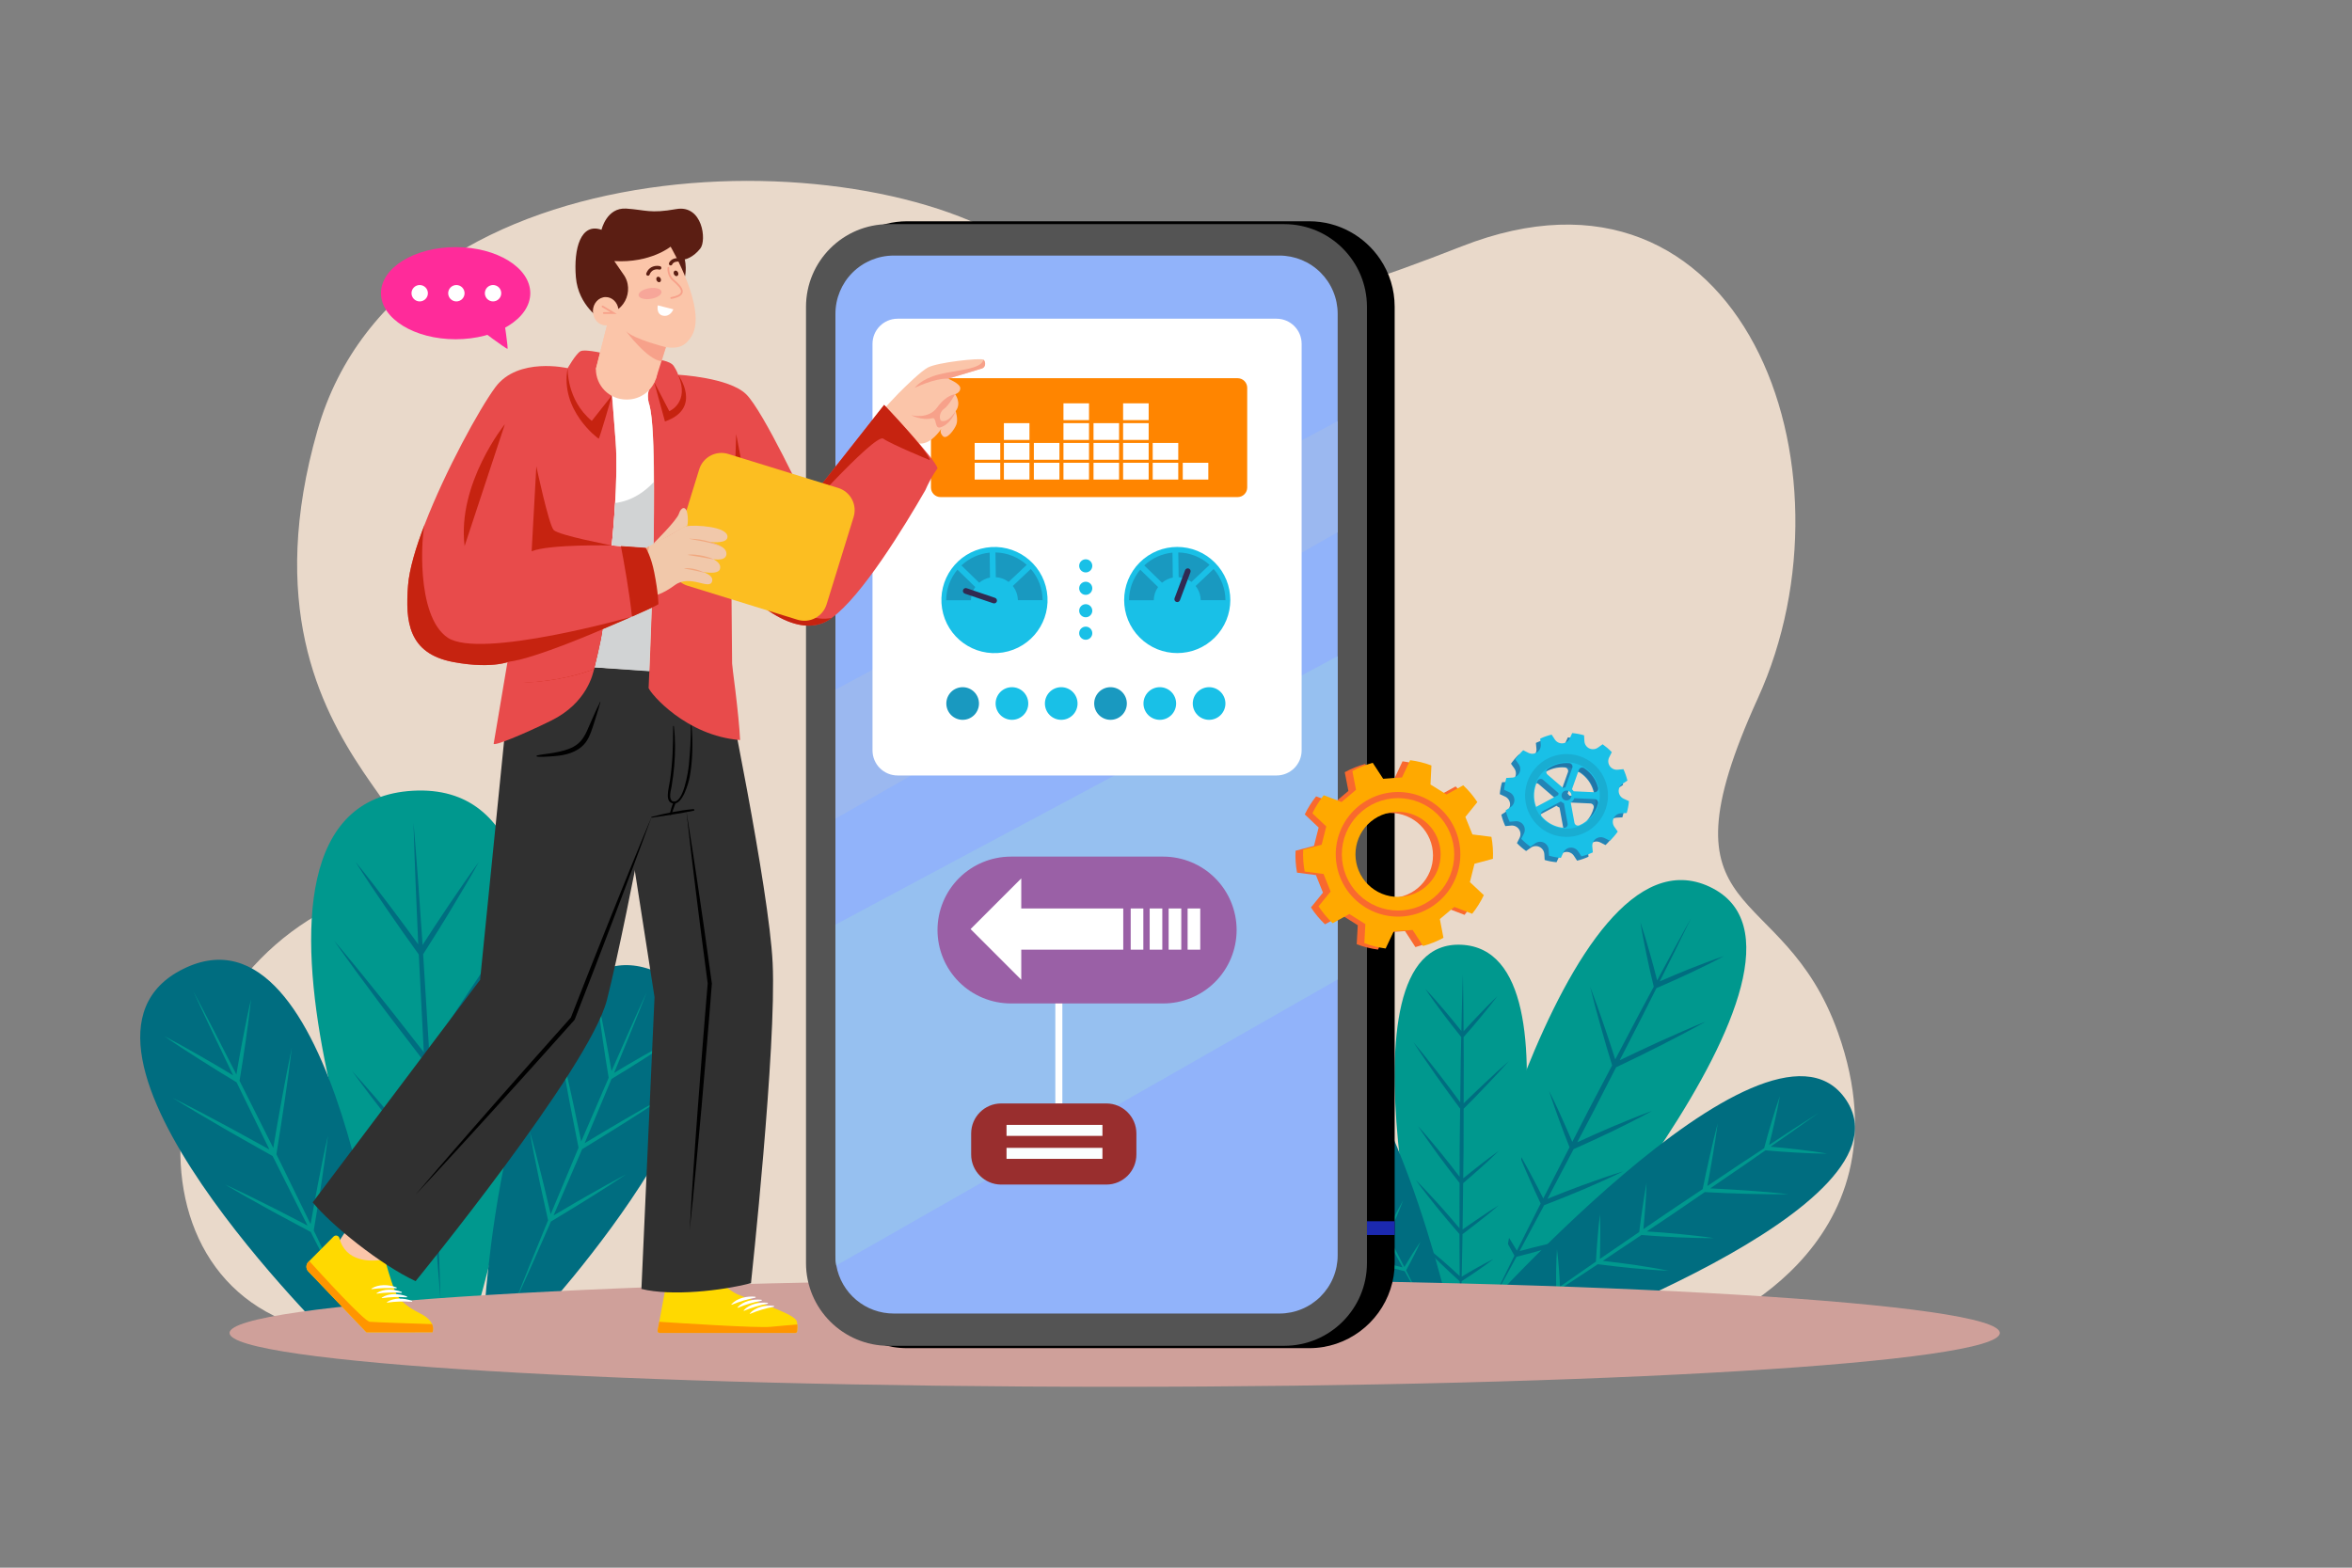 <svg width="525" height="350" viewBox="0 0 525 350" fill="none" xmlns="http://www.w3.org/2000/svg">
<rect x="0" y="0" width="525" height="350" fill="#808080" stroke="none"/>
<g clip-path="url(#clip0_2214_5093)">
<path d="M392.395 155.856C415.808 104.431 388.887 30.399 326.236 55.017C253.129 83.744 246.483 69.81 229.762 56.795C196.349 30.786 89.716 30.149 70.863 96.07C48.741 173.427 116.52 187.436 81.659 199.31C31.862 216.268 24.388 289.944 73.53 297.559L379.41 297.026C379.41 297.026 427.663 279.467 410.276 230.556C397.795 195.444 368.98 207.281 392.395 155.856Z" fill="#E9D9CA"/>
<path d="M381.63 197.985C348.662 182.471 324.248 292.115 324.248 292.115L337.13 298.865C337.13 298.865 414.599 213.499 381.63 197.985Z" fill="#00988E"/>
<path d="M377.032 216.349C374.831 217.23 372.65 218.156 370.478 219.103C372.834 214.399 375.19 209.689 377.481 204.951C374.914 209.576 372.398 214.227 369.895 218.886C369.388 216.884 368.873 214.882 368.293 212.897C367.637 210.562 366.947 208.236 366.173 205.932C366.549 208.335 367.019 210.714 367.519 213.088C367.994 215.466 368.552 217.824 369.115 220.182L369.142 220.294C368.063 222.306 366.984 224.319 365.906 226.331L360.544 236.525C359.739 233.994 358.921 231.469 358.047 228.961C357.065 226.063 356.049 223.178 354.953 220.316C355.672 223.295 356.473 226.248 357.309 229.191C358.106 232.092 358.968 234.974 359.849 237.849L354.589 247.847L350.956 254.934C350.215 253.187 349.467 251.442 348.679 249.715C348.207 248.687 347.768 247.646 347.267 246.629C346.767 245.613 346.301 244.582 345.782 243.573C346.119 244.657 346.496 245.724 346.857 246.796C347.218 247.869 347.624 248.928 348.006 249.989C348.749 252.052 349.533 254.097 350.34 256.134L344.482 267.555C343.646 265.896 342.799 264.241 341.919 262.606C341.405 261.655 340.917 260.69 340.375 259.752C339.833 258.814 339.322 257.861 338.762 256.932C339.146 257.947 339.571 258.941 339.981 259.944C340.392 260.947 340.841 261.928 341.271 262.921C342.114 264.862 342.994 266.785 343.897 268.696L343.496 269.481L338.596 279.213C336.871 276.347 335.075 273.522 333.107 270.799C334.593 274.059 336.27 277.208 338.025 280.312L338.034 280.328V280.339L332.669 291.251L338.51 280.586L338.622 280.558C341.049 279.956 343.461 279.302 345.86 278.595C347.056 278.236 348.253 277.873 349.449 277.483C350.645 277.093 351.825 276.69 353 276.242C351.757 276.43 350.532 276.671 349.298 276.904C348.064 277.138 346.849 277.42 345.628 277.695C343.475 278.195 341.33 278.735 339.196 279.315L344.252 269.871L344.673 269.072C347.647 267.923 350.608 266.741 353.544 265.496C356.483 264.221 359.422 262.946 362.302 261.52C359.227 262.453 356.211 263.539 353.197 264.622C350.59 265.584 348.003 266.599 345.426 267.638L351.253 256.558C354.203 255.249 357.132 253.895 360.041 252.498C362.977 251.05 365.913 249.604 368.781 248.011C365.695 249.126 362.674 250.387 359.654 251.647C357.104 252.737 354.575 253.874 352.056 255.034L355.569 248.355L360.735 238.281C364.107 236.685 367.457 235.043 370.786 233.356C374.133 231.632 377.483 229.914 380.77 228.059C377.27 229.464 373.835 231.006 370.399 232.546C367.431 233.903 364.48 235.291 361.544 236.71L366.664 226.726C367.694 224.691 368.719 222.652 369.74 220.611L369.87 220.555C372.397 219.465 374.907 218.334 377.4 217.162L381.121 215.367C382.347 214.735 383.589 214.133 384.794 213.46C383.481 213.893 382.194 214.387 380.898 214.856L377.032 216.349Z" fill="#006D80"/>
<path d="M326.485 297.6L339.386 300.99C339.386 300.99 429.609 269.371 411.703 245.028C393.797 220.685 326.485 297.6 326.485 297.6Z" fill="#006D80"/>
<path d="M401.093 256.597C399.14 256.373 397.184 256.184 395.225 256.015C398.806 253.52 402.372 251.003 405.925 248.466C402.225 250.823 398.545 253.21 394.886 255.628C395.308 253.967 395.723 252.304 396.085 250.627C396.534 248.666 396.95 246.701 397.292 244.711C396.619 246.611 396.019 248.533 395.445 250.46C394.851 252.382 394.323 254.321 393.805 256.263L393.779 256.356C392.197 257.397 390.615 258.438 389.034 259.479L381.095 264.792C381.508 262.629 381.908 260.464 382.264 258.286C382.692 255.785 383.093 253.279 383.424 250.76C382.772 253.216 382.19 255.685 381.629 258.164C381.068 260.594 380.553 263.035 380.058 265.48L372.272 270.692L366.821 274.422C366.973 272.851 367.117 271.287 367.225 269.717C367.287 268.78 367.378 267.848 367.416 266.912C367.454 265.977 367.52 265.038 367.54 264.098C367.355 265.02 367.21 265.947 367.05 266.872C366.89 267.798 366.768 268.726 366.626 269.654C366.352 271.449 366.115 273.253 365.899 275.057L357.113 281.069C357.16 279.529 357.198 277.989 357.201 276.447C357.201 275.549 357.228 274.652 357.201 273.754C357.174 272.857 357.18 271.959 357.139 271.062C357.018 271.954 356.935 272.847 356.838 273.74C356.742 274.633 356.68 275.527 356.602 276.421C356.449 278.168 356.331 279.918 356.234 281.67L355.631 282.082L348.212 287.243C348.087 284.472 347.894 281.702 347.539 278.941C347.333 281.906 347.314 284.864 347.365 287.822V287.836L347.356 287.843L339.132 293.676L347.605 288.21L347.698 288.234C349.705 288.753 351.724 289.23 353.756 289.664C354.765 289.874 355.787 290.083 356.809 290.269C357.831 290.456 358.854 290.629 359.887 290.769C358.908 290.413 357.916 290.103 356.927 289.787C355.937 289.471 354.938 289.196 353.94 288.913C352.171 288.428 350.394 287.974 348.609 287.552L356.028 282.665L356.651 282.248C359.273 282.585 361.9 282.895 364.532 283.146C367.179 283.379 369.825 283.61 372.488 283.707C369.878 283.172 367.252 282.77 364.625 282.37C362.343 282.041 360.056 281.759 357.766 281.498L366.395 275.723C369.062 275.934 371.733 276.105 374.407 276.236C377.119 276.34 379.832 276.445 382.553 276.418C379.861 276.01 377.162 275.736 374.461 275.462C372.171 275.248 369.878 275.077 367.583 274.926L372.783 271.449L380.532 266.146C383.621 266.316 386.714 266.437 389.807 266.528C392.929 266.595 396.049 266.666 399.177 266.611C396.07 266.252 392.957 266.018 389.844 265.781C387.145 265.598 384.444 265.444 381.742 265.317L389.421 260.06C390.977 258.984 392.53 257.903 394.081 256.818L394.198 256.829C396.472 257.033 398.748 257.204 401.029 257.33L404.453 257.49C405.596 257.514 406.738 257.561 407.884 257.552C406.757 257.348 405.623 257.2 404.492 257.029L401.093 256.597Z" fill="#00988E"/>
<path d="M326.204 210.926C296.863 209.558 319.901 299.589 319.901 299.589L331.626 299.633C331.626 299.633 355.546 212.293 326.204 210.926Z" fill="#00988E"/>
<path d="M326.706 247.543C328.418 245.827 330.117 244.098 331.779 242.33C333.483 240.547 335.166 238.74 336.802 236.894C334.942 238.519 333.13 240.193 331.339 241.888C329.768 243.346 328.235 244.837 326.708 246.337L326.728 237.052C326.728 235.212 326.708 233.371 326.698 231.53L326.76 231.46C328.049 229.991 329.34 228.522 330.574 227.005C331.808 225.488 333.055 223.983 334.229 222.412C332.805 223.759 331.441 225.161 330.094 226.578C328.931 227.774 327.811 229.005 326.695 230.243C326.667 225.98 326.626 221.717 326.54 217.454C326.391 221.696 326.287 225.937 326.198 230.179C325.006 228.686 323.8 227.204 322.564 225.746L320.389 223.223C319.641 222.4 318.91 221.564 318.138 220.756C318.748 221.688 319.401 222.586 320.037 223.498L322.011 226.182C323.342 227.959 324.704 229.711 326.099 231.438L326.17 231.527C326.133 233.366 326.091 235.205 326.057 237.044L325.945 246.09C324.387 243.971 322.807 241.869 321.203 239.786C319.333 237.395 317.467 235.001 315.502 232.681C317.144 235.241 318.882 237.729 320.619 240.218C322.36 242.671 324.129 245.101 325.926 247.509L325.814 256.636L325.801 262.719C324.442 260.943 323.068 259.18 321.661 257.446C319.978 255.409 318.307 253.373 316.527 251.415C317.972 253.632 319.517 255.769 321.064 257.907C322.608 260.001 324.186 262.069 325.797 264.112L325.775 274.208C324.329 272.496 322.868 270.798 321.373 269.13C319.634 267.223 317.895 265.315 316.054 263.488C317.569 265.589 319.182 267.606 320.797 269.622C322.421 271.615 324.079 273.579 325.771 275.514V276.241L325.815 284.878C324.512 283.662 323.187 282.469 321.842 281.299C321.076 280.644 320.308 279.991 319.524 279.354C318.74 278.716 317.954 278.088 317.136 277.487C317.809 278.249 318.503 278.977 319.199 279.709C319.894 280.442 320.616 281.144 321.33 281.852C322.776 283.256 324.248 284.632 325.748 285.979L325.817 286.041L325.961 295.842L326.249 286.044V286.033L326.262 286.025C328.682 284.475 331.064 282.863 333.352 281.099C330.923 282.299 328.579 283.635 326.269 285.025L326.444 276.244L326.453 275.534C327.818 274.512 329.167 273.47 330.502 272.407C331.182 271.862 331.877 271.337 332.542 270.772C333.208 270.207 333.889 269.664 334.547 269.089C333.798 269.538 333.07 270.02 332.335 270.49C331.6 270.96 330.883 271.458 330.159 271.942C328.912 272.775 327.691 273.637 326.467 274.504L326.596 264.157C327.942 263.009 329.269 261.843 330.576 260.658C331.249 260.042 331.94 259.448 332.595 258.815C333.25 258.181 333.929 257.569 334.575 256.923C333.826 257.446 333.1 257.999 332.365 258.541C331.63 259.083 330.92 259.653 330.197 260.208C328.984 261.141 327.794 262.104 326.607 263.07L326.687 256.65L326.706 247.543Z" fill="#006D80"/>
<path d="M284.146 228.874C262.213 239.473 314.595 296.009 314.595 296.009L323.16 291.41C323.16 291.41 306.081 218.275 284.146 228.874Z" fill="#006D80"/>
<path d="M313.863 283.618V283.607C315.016 281.52 316.115 279.403 317.086 277.212C315.79 279.048 314.608 280.948 313.475 282.875L310.131 276.404L309.857 275.883C310.448 274.599 311.023 273.303 311.574 272.003C311.854 271.336 312.153 270.679 312.415 270.004C312.678 269.328 312.96 268.658 313.209 267.985C312.841 268.609 312.502 269.248 312.15 269.881C311.799 270.515 311.477 271.16 311.141 271.8C310.561 272.899 310.008 274.011 309.458 275.126L305.463 267.531C305.988 266.164 306.499 264.791 306.981 263.406C307.229 262.692 307.498 261.986 307.727 261.264C307.956 260.541 308.207 259.829 308.424 259.102C308.087 259.775 307.773 260.47 307.452 261.155C307.132 261.84 306.838 262.537 306.529 263.228C306.014 264.388 305.526 265.559 305.044 266.733L302.566 262.021L298.976 255.373C299.546 253.445 300.098 251.513 300.615 249.567C301.152 247.595 301.667 245.615 302.128 243.621C301.415 245.542 300.755 247.478 300.119 249.422C299.558 251.105 299.022 252.8 298.502 254.496L294.847 247.719C294.115 246.379 293.379 245.041 292.641 243.704L292.658 243.628C293.018 242.049 293.375 240.468 293.677 238.875C293.978 237.282 294.291 235.69 294.526 234.082C294.021 235.627 293.579 237.188 293.157 238.753C292.784 240.084 292.453 241.426 292.128 242.768C290.422 239.67 288.708 236.579 286.959 233.504C288.53 236.655 290.128 239.786 291.739 242.917C290.281 242.299 288.816 241.695 287.339 241.122L284.758 240.143C283.888 239.839 283.024 239.517 282.144 239.237C282.957 239.676 283.788 240.073 284.612 240.487L287.112 241.663C288.785 242.432 290.471 243.171 292.169 243.879L292.257 243.916C292.955 245.272 293.655 246.627 294.355 247.983L297.848 254.623C295.875 253.694 293.893 252.786 291.902 251.9C289.593 250.896 287.287 249.89 284.938 248.975C287.146 250.192 289.397 251.317 291.646 252.447C293.885 253.547 296.137 254.621 298.401 255.669L301.924 262.369L304.318 266.809C302.626 266.052 300.928 265.31 299.215 264.598C297.187 263.777 295.16 262.954 293.088 262.231C295.017 263.276 296.989 264.223 298.963 265.17C300.915 266.088 302.883 266.972 304.866 267.824L308.838 275.192C307.108 274.519 305.371 273.854 303.621 273.229C301.602 272.523 299.575 271.82 297.513 271.218C299.448 272.151 301.422 272.983 303.396 273.814C305.368 274.627 307.356 275.397 309.352 276.144L309.638 276.675L313.084 282.957C311.652 282.583 310.215 282.237 308.773 281.918C307.955 281.743 307.137 281.569 306.314 281.416C305.49 281.262 304.667 281.115 303.835 280.998C304.62 281.289 305.42 281.544 306.216 281.803C307.013 282.062 307.817 282.29 308.62 282.522C310.23 282.971 311.847 283.391 313.472 283.784L313.548 283.802L317.526 290.89L313.865 283.634L313.863 283.618Z" fill="#00988E"/>
<path d="M92.178 176.54C42.272 179.3 90.126 294.44 90.126 294.44L106.42 292.645C106.42 292.645 142.083 173.78 92.178 176.54Z" fill="#00988E"/>
<path d="M112.29 210.14C109.254 214.458 106.32 218.843 103.41 223.242C100.83 227.113 98.334 231.035 95.81 234.942L94.453 213.045L94.463 213.03C96.605 209.646 98.748 206.262 100.809 202.821C102.869 199.381 104.939 195.955 106.884 192.445C104.517 195.684 102.259 198.995 100.02 202.316C98.077 205.175 96.197 208.073 94.325 210.975L94.278 210.215C93.677 201.353 93.056 192.497 92.301 183.647C92.548 192.526 92.93 201.399 93.333 210.269L93.363 210.848C91.282 207.975 89.191 205.109 87.044 202.283L83.259 197.319C81.96 195.691 80.697 194.038 79.367 192.431C80.466 194.202 81.633 195.927 82.762 197.675L86.267 202.842C88.607 206.283 91.021 209.671 93.446 213.051L93.48 213.098L94.602 234.929L90.575 229.777C88.82 227.558 87.104 225.311 85.32 223.116L79.993 216.51C78.18 214.338 76.403 212.135 74.558 209.988C76.174 212.314 77.856 214.588 79.502 216.89L84.551 223.708C86.227 225.986 87.969 228.214 89.675 230.469L94.708 237.048L96.112 259.709L92.618 255.476C91.088 253.643 89.597 251.774 88.033 249.972L83.378 244.523C81.792 242.735 80.237 240.921 78.623 239.156C80.021 241.098 81.48 242.988 82.907 244.906L87.293 250.574C88.74 252.474 90.263 254.314 91.746 256.183L96.225 261.774L96.241 261.795L96.344 263.447L97.267 276.735C97.621 281.162 97.931 285.591 98.322 290.015C98.21 285.575 98.02 281.139 97.873 276.7L97.292 263.394L97.208 261.74L97.22 261.72L100.97 255.818C102.214 253.847 103.489 251.892 104.694 249.898C107.142 245.931 109.573 241.95 111.893 237.895C109.149 241.672 106.518 245.523 103.903 249.384C102.576 251.301 101.323 253.264 100.031 255.207L97.101 259.659L95.934 236.991C98.684 232.572 101.492 228.189 104.19 223.737C106.94 219.236 109.668 214.72 112.29 210.14Z" fill="#006D80"/>
<path d="M146.505 216.956C113.91 203.066 108.242 291.276 108.242 291.276L119.164 295.245C119.164 295.245 179.103 230.846 146.505 216.956Z" fill="#006D80"/>
<path d="M136.52 240.877C138.943 239.399 141.366 237.918 143.753 236.38C146.14 234.842 148.532 233.308 150.87 231.686C148.348 233.004 145.875 234.401 143.41 235.811C141.279 237.019 139.175 238.273 137.074 239.531L137.283 239.033C139.678 233.212 142.061 227.385 144.35 221.521C141.724 227.242 139.19 233.005 136.661 238.771L136.499 239.15C136.077 236.669 135.645 234.191 135.166 231.722L134.316 227.38C133.999 225.937 133.714 224.49 133.372 223.052C133.517 224.522 133.718 225.984 133.888 227.45L134.496 231.834C134.906 234.751 135.378 237.668 135.859 240.576L135.866 240.617L129.732 254.849L128.787 250.309C128.368 248.349 127.98 246.383 127.534 244.428L126.217 238.557C125.746 236.608 125.305 234.651 124.806 232.707C125.106 234.691 125.461 236.665 125.787 238.645L126.861 244.563C127.214 246.538 127.623 248.501 128 250.47L129.139 256.23L122.925 271.081L122.028 267.296C121.629 265.651 121.266 263.997 120.837 262.361L119.586 257.437C119.138 255.803 118.719 254.162 118.24 252.534C118.52 254.206 118.855 255.867 119.161 257.532L120.171 262.511C120.496 264.173 120.888 265.82 121.243 267.476L122.338 272.435V272.453L121.89 273.536L118.311 282.275C117.149 285.199 115.955 288.114 114.819 291.049C116.14 288.191 117.409 285.31 118.706 282.442L122.509 273.798L122.973 272.72L122.988 272.713L127.223 270.132C128.631 269.269 130.053 268.427 131.445 267.535C134.249 265.78 137.039 264.012 139.784 262.162C136.855 263.705 133.976 265.327 131.103 266.962C129.658 267.765 128.243 268.619 126.815 269.451L123.562 271.364L129.935 256.574C133.068 254.627 136.227 252.72 139.339 250.735C142.498 248.735 145.648 246.719 148.752 244.628C145.467 246.423 142.228 248.29 138.998 250.175C136.144 251.827 133.327 253.54 130.498 255.232L136.499 240.884L136.52 240.877Z" fill="#00988E"/>
<path d="M40.923 216.31C6.661 233.229 74.865 299.825 74.865 299.825L85.785 293.675C85.785 293.675 75.182 199.393 40.923 216.31Z" fill="#006D80"/>
<path d="M70.589 275.857L70.034 274.72V274.703L70.9 269.43C71.182 267.67 71.493 265.916 71.74 264.15C72.272 260.625 72.786 257.097 73.198 253.552C72.403 257.03 71.707 260.529 71.027 264.028C70.669 265.774 70.376 267.532 70.052 269.285L69.329 273.295L61.701 257.693C62.308 253.76 62.966 249.84 63.528 245.895C64.11 241.905 64.672 237.911 65.141 233.903C64.301 237.851 63.556 241.814 62.829 245.781C62.178 249.276 61.595 252.784 60.997 256.287L53.471 241.3V241.286C53.963 238.257 54.453 235.24 54.871 232.206C55.29 229.171 55.714 226.138 56.029 223.087C55.336 226.075 54.742 229.081 54.165 232.088C53.656 234.681 53.204 237.283 52.759 239.886L52.498 239.365C49.416 233.316 46.321 227.274 43.134 221.277C45.972 227.447 48.904 233.57 51.85 239.686L52.044 240.084C49.719 238.689 47.389 237.301 45.031 235.958L40.88 233.602C39.478 232.849 38.093 232.065 36.676 231.335C37.98 232.251 39.318 233.112 40.638 234.003L44.652 236.583C47.331 238.299 50.045 239.957 52.763 241.608L52.802 241.631L60.139 256.646L55.764 254.232C53.865 253.198 51.983 252.133 50.07 251.125L44.342 248.08C42.415 247.097 40.505 246.084 38.563 245.126C40.397 246.275 42.265 247.369 44.111 248.491L49.709 251.77C51.571 252.868 53.465 253.911 55.341 254.986L60.855 258.101L68.645 273.617L64.918 271.69C63.293 270.86 61.684 269.996 60.042 269.196L55.134 266.761C53.481 265.975 51.845 265.17 50.18 264.415C51.75 265.36 53.339 266.252 54.917 267.172L59.702 269.841C61.29 270.738 62.913 271.579 64.518 272.45L69.341 275.037L69.358 275.047L69.927 276.178L74.564 285.244C76.142 288.251 77.689 291.272 79.292 294.265C77.88 291.176 76.415 288.115 74.978 285.039L70.589 275.857Z" fill="#00988E"/>
<path d="M248.815 309.615C357.933 309.615 446.39 304.235 446.39 297.599C446.39 290.962 357.933 285.582 248.815 285.582C139.698 285.582 51.24 290.962 51.24 297.599C51.24 304.235 139.698 309.615 248.815 309.615Z" fill="#CFA09A"/>
<path d="M292.238 49.402H202.453C199.333 49.407 196.261 50.176 193.507 51.643C190.754 53.11 188.401 55.229 186.657 57.816C184.52 60.956 183.378 64.668 183.381 68.466V281.918C183.378 283.922 183.695 285.914 184.321 287.817C186.817 295.446 194.018 300.99 202.453 300.99H292.238C300.672 300.99 307.873 295.444 310.368 287.817C310.995 285.914 311.312 283.922 311.309 281.918V68.467C311.31 64.67 310.171 60.959 308.039 57.817C304.603 52.752 298.791 49.402 292.238 49.402Z" fill="black"/>
<path d="M286.644 50.041H198.39C188.185 50.041 179.911 58.315 179.911 68.52V281.986C179.911 292.191 188.185 300.465 198.39 300.465H286.644C296.85 300.465 305.124 292.191 305.124 281.986V68.52C305.124 58.315 296.85 50.041 286.644 50.041Z" fill="#545454"/>
<path d="M285.909 50.822H199.125C188.947 50.822 180.696 59.073 180.696 69.251V281.072C180.696 291.25 188.947 299.501 199.125 299.501H285.909C296.087 299.501 304.338 291.25 304.338 281.072V69.251C304.338 59.073 296.087 50.822 285.909 50.822Z" fill="#545454"/>
<path d="M285.587 57.059H199.476C196.03 57.059 192.724 58.428 190.287 60.866C187.85 63.303 186.48 66.609 186.48 70.056V280.259C186.48 281.018 186.546 281.776 186.677 282.524C187.21 285.531 188.784 288.255 191.125 290.218C193.465 292.18 196.422 293.256 199.476 293.257H285.591C287.298 293.257 288.988 292.921 290.565 292.267C292.142 291.614 293.574 290.656 294.781 289.449C295.988 288.242 296.945 286.81 297.598 285.233C298.251 283.656 298.587 281.966 298.587 280.259V70.056C298.587 68.349 298.251 66.658 297.597 65.081C296.944 63.504 295.986 62.071 294.779 60.864C293.572 59.657 292.139 58.7 290.561 58.047C288.984 57.394 287.294 57.058 285.587 57.059Z" fill="#91B3FA"/>
<path d="M311.31 272.65H305.124V275.726H311.31V272.65Z" fill="#1B29AF"/>
<path d="M186.476 182.775L298.584 118.814V94.022L186.476 153.966V182.775Z" fill="#9BB8F0"/>
<path d="M186.476 280.259C186.476 281.018 186.541 281.776 186.672 282.524L298.583 218.677V146.497L186.476 206.438V280.259Z" fill="#96C0F0"/>
<path d="M284.937 71.155H200.362C197.265 71.155 194.755 73.665 194.755 76.762V167.525C194.755 170.622 197.265 173.132 200.362 173.132H284.937C288.034 173.132 290.544 170.622 290.544 167.525V76.762C290.544 73.665 288.034 71.155 284.937 71.155Z" fill="white"/>
<path d="M209.935 84.439H276.262C276.828 84.439 277.37 84.664 277.769 85.064C278.169 85.463 278.394 86.006 278.394 86.571V108.845C278.394 109.411 278.169 109.953 277.769 110.352C277.37 110.752 276.828 110.977 276.262 110.977H209.935C209.37 110.977 208.828 110.752 208.428 110.352C208.028 109.953 207.804 109.411 207.804 108.845V86.575C207.803 86.295 207.858 86.017 207.965 85.758C208.072 85.499 208.228 85.264 208.426 85.065C208.624 84.867 208.86 84.71 209.118 84.602C209.377 84.495 209.655 84.439 209.935 84.439Z" fill="#FF8500"/>
<path d="M256.399 103.322H250.694V107.068H256.399V103.322Z" fill="white"/>
<path d="M256.399 98.897H250.694V102.643H256.399V98.897Z" fill="white"/>
<path d="M256.399 94.473H250.694V98.218H256.399V94.473Z" fill="white"/>
<path d="M256.399 90.048H250.694V93.793H256.399V90.048Z" fill="white"/>
<path d="M249.793 103.322H244.089V107.068H249.793V103.322Z" fill="white"/>
<path d="M249.793 98.897H244.089V102.643H249.793V98.897Z" fill="white"/>
<path d="M249.793 94.473H244.089V98.218H249.793V94.473Z" fill="white"/>
<path d="M229.788 103.322H224.084V107.068H229.788V103.322Z" fill="white"/>
<path d="M229.788 98.897H224.084V102.643H229.788V98.897Z" fill="white"/>
<path d="M229.788 94.473H224.084V98.218H229.788V94.473Z" fill="white"/>
<path d="M243.084 103.322H237.38V107.068H243.084V103.322Z" fill="white"/>
<path d="M243.084 98.897H237.38V102.643H243.084V98.897Z" fill="white"/>
<path d="M243.084 94.473H237.38V98.218H243.084V94.473Z" fill="white"/>
<path d="M243.084 90.048H237.38V93.793H243.084V90.048Z" fill="white"/>
<path d="M236.479 103.322H230.774V107.068H236.479V103.322Z" fill="white"/>
<path d="M269.713 103.322H264.009V107.068H269.713V103.322Z" fill="white"/>
<path d="M236.479 98.897H230.774V102.643H236.479V98.897Z" fill="white"/>
<path d="M263.004 103.322H257.299V107.068H263.004V103.322Z" fill="white"/>
<path d="M263.004 98.897H257.299V102.643H263.004V98.897Z" fill="white"/>
<path d="M223.27 103.322H217.565V107.068H223.27V103.322Z" fill="white"/>
<path d="M223.27 98.897H217.565V102.643H223.27V98.897Z" fill="white"/>
<path d="M223.88 145.663C230.339 144.615 234.726 138.529 233.677 132.069C232.629 125.61 226.543 121.224 220.083 122.272C213.624 123.321 209.238 129.407 210.287 135.866C211.335 142.325 217.421 146.712 223.88 145.663Z" fill="#19C0E7"/>
<path d="M226.068 130.829C226.787 131.73 227.186 132.845 227.204 133.998H232.73C232.712 131.434 231.776 128.961 230.091 127.028L226.068 130.829Z" fill="#1999C0"/>
<path d="M222.279 128.861C223.317 128.921 224.313 129.29 225.139 129.922L229.177 126.108C227.262 124.372 224.784 123.388 222.2 123.335L222.279 128.861Z" fill="#1999C0"/>
<path d="M214.603 126.239L218.567 130.103C219.257 129.513 220.088 129.114 220.98 128.943L220.905 123.378C218.545 123.608 216.329 124.614 214.603 126.239Z" fill="#1999C0"/>
<path d="M211.203 134.002H216.727C216.744 132.948 217.08 131.923 217.69 131.064L213.71 127.185C212.105 129.095 211.219 131.507 211.203 134.002Z" fill="#1999C0"/>
<path d="M222.105 133.472L215.774 131.324C215.613 131.27 215.438 131.281 215.286 131.356C215.134 131.431 215.018 131.563 214.964 131.723C214.91 131.883 214.921 132.059 214.996 132.211C215.071 132.362 215.203 132.478 215.363 132.533L221.696 134.681C221.856 134.735 222.031 134.723 222.182 134.648C222.334 134.573 222.45 134.442 222.505 134.282C222.559 134.122 222.547 133.946 222.472 133.794C222.397 133.643 222.265 133.527 222.105 133.472Z" fill="#312A52"/>
<path d="M271.154 142.336C275.781 137.709 275.781 130.207 271.154 125.58C266.527 120.953 259.025 120.953 254.398 125.58C249.771 130.207 249.771 137.709 254.398 142.336C259.025 146.963 266.527 146.963 271.154 142.336Z" fill="#19C0E7"/>
<path d="M266.878 130.829C267.598 131.73 267.997 132.845 268.015 133.998H273.541C273.523 131.434 272.586 128.961 270.901 127.028L266.878 130.829Z" fill="#1999C0"/>
<path d="M263.09 128.861C264.128 128.921 265.124 129.291 265.949 129.922L269.988 126.108C268.073 124.372 265.594 123.387 263.01 123.335L263.09 128.861Z" fill="#1999C0"/>
<path d="M255.413 126.239L259.377 130.103C260.067 129.514 260.899 129.114 261.79 128.943L261.715 123.378C259.356 123.608 257.139 124.614 255.413 126.239Z" fill="#1999C0"/>
<path d="M252.012 134.002H257.537C257.554 132.948 257.89 131.924 258.5 131.064L254.521 127.185C252.916 129.096 252.029 131.507 252.012 134.002Z" fill="#1999C0"/>
<path d="M265.35 126.927C265.192 126.868 265.016 126.874 264.862 126.944C264.708 127.014 264.588 127.142 264.528 127.3L262.181 133.561C262.123 133.72 262.129 133.895 262.199 134.049C262.27 134.203 262.398 134.323 262.556 134.383C262.714 134.442 262.89 134.436 263.044 134.366C263.198 134.296 263.317 134.168 263.377 134.01L265.724 127.748C265.783 127.59 265.777 127.414 265.707 127.26C265.637 127.106 265.509 126.987 265.35 126.927Z" fill="#312A52"/>
<path d="M242.351 124.866C241.963 124.866 241.59 125.021 241.315 125.295C241.041 125.57 240.886 125.943 240.886 126.331C240.886 126.524 240.923 126.715 240.996 126.893C241.07 127.072 241.178 127.234 241.314 127.37C241.45 127.507 241.612 127.615 241.79 127.689C241.968 127.763 242.159 127.801 242.351 127.801C242.74 127.801 243.113 127.646 243.387 127.372C243.662 127.097 243.816 126.724 243.816 126.336C243.817 126.143 243.78 125.952 243.706 125.774C243.633 125.595 243.525 125.433 243.389 125.297C243.253 125.16 243.091 125.052 242.913 124.978C242.735 124.904 242.544 124.866 242.351 124.866Z" fill="#19C0E7"/>
<path d="M242.351 129.877C241.963 129.877 241.59 130.031 241.315 130.306C241.041 130.581 240.886 130.953 240.886 131.342C240.886 131.731 241.041 132.103 241.315 132.378C241.59 132.653 241.963 132.807 242.351 132.807C242.74 132.807 243.113 132.653 243.387 132.378C243.662 132.103 243.816 131.731 243.816 131.342C243.816 130.953 243.662 130.581 243.387 130.306C243.113 130.031 242.74 129.877 242.351 129.877Z" fill="#19C0E7"/>
<path d="M242.351 134.889C241.964 134.889 241.592 135.042 241.318 135.315C241.043 135.589 240.888 135.96 240.886 136.347C240.886 136.736 241.041 137.108 241.315 137.383C241.59 137.658 241.963 137.812 242.351 137.812C242.74 137.812 243.113 137.658 243.387 137.383C243.662 137.108 243.816 136.736 243.816 136.347C243.815 135.96 243.659 135.589 243.385 135.315C243.11 135.042 242.739 134.889 242.351 134.889Z" fill="#19C0E7"/>
<path d="M242.351 139.9C241.963 139.9 241.59 140.055 241.315 140.329C241.041 140.604 240.886 140.977 240.886 141.365C240.886 141.558 240.924 141.749 240.997 141.927C241.071 142.105 241.178 142.267 241.315 142.403C241.451 142.539 241.612 142.647 241.79 142.721C241.968 142.795 242.159 142.833 242.351 142.833C242.74 142.833 243.113 142.678 243.387 142.404C243.662 142.129 243.816 141.756 243.816 141.368C243.817 141.175 243.779 140.984 243.706 140.806C243.632 140.628 243.524 140.467 243.388 140.33C243.252 140.194 243.09 140.086 242.912 140.012C242.735 139.938 242.544 139.9 242.351 139.9Z" fill="#19C0E7"/>
<path d="M269.887 153.419C269.408 153.419 268.934 153.513 268.492 153.696C268.05 153.879 267.648 154.148 267.309 154.486C266.971 154.825 266.702 155.226 266.519 155.669C266.336 156.111 266.242 156.585 266.242 157.064C266.242 158.03 266.626 158.957 267.31 159.641C267.993 160.324 268.92 160.708 269.887 160.708C270.854 160.708 271.781 160.324 272.464 159.641C273.148 158.957 273.532 158.03 273.532 157.064C273.532 156.097 273.148 155.17 272.464 154.486C271.781 153.803 270.854 153.419 269.887 153.419Z" fill="#19C0E7"/>
<path d="M258.885 153.419C258.407 153.419 257.933 153.513 257.49 153.696C257.048 153.879 256.646 154.148 256.308 154.486C255.969 154.825 255.701 155.226 255.518 155.669C255.335 156.111 255.241 156.585 255.241 157.064C255.241 158.03 255.625 158.957 256.308 159.641C256.992 160.324 257.919 160.708 258.885 160.708C259.852 160.708 260.779 160.324 261.463 159.641C262.146 158.957 262.53 158.03 262.53 157.064C262.53 156.097 262.146 155.17 261.463 154.486C260.779 153.803 259.852 153.419 258.885 153.419Z" fill="#19C0E7"/>
<path d="M247.884 153.419C247.405 153.419 246.931 153.513 246.489 153.696C246.047 153.879 245.645 154.148 245.306 154.486C244.968 154.825 244.7 155.226 244.516 155.669C244.333 156.111 244.239 156.585 244.239 157.064C244.239 158.03 244.623 158.957 245.307 159.641C245.99 160.324 246.917 160.708 247.884 160.708C248.851 160.708 249.778 160.324 250.461 159.641C251.145 158.957 251.529 158.03 251.529 157.064C251.529 156.097 251.145 155.17 250.461 154.486C249.778 153.803 248.851 153.419 247.884 153.419Z" fill="#1999C0"/>
<path d="M236.882 153.419C235.915 153.419 234.988 153.803 234.304 154.486C233.621 155.17 233.237 156.097 233.237 157.064C233.237 158.03 233.621 158.957 234.304 159.641C234.988 160.324 235.915 160.708 236.882 160.708C237.848 160.708 238.775 160.324 239.459 159.641C240.142 158.957 240.526 158.03 240.526 157.064C240.526 156.585 240.432 156.111 240.249 155.669C240.066 155.226 239.798 154.825 239.459 154.486C239.121 154.148 238.719 153.879 238.276 153.696C237.834 153.513 237.36 153.419 236.882 153.419Z" fill="#19C0E7"/>
<path d="M225.88 153.419C224.913 153.419 223.986 153.803 223.303 154.486C222.619 155.17 222.235 156.097 222.235 157.064C222.235 158.03 222.619 158.957 223.303 159.641C223.986 160.324 224.913 160.708 225.88 160.708C226.847 160.708 227.774 160.324 228.457 159.641C229.141 158.957 229.525 158.03 229.525 157.064C229.525 156.585 229.431 156.111 229.248 155.669C229.065 155.226 228.796 154.825 228.458 154.486C228.119 154.148 227.717 153.879 227.275 153.696C226.833 153.513 226.359 153.419 225.88 153.419Z" fill="#19C0E7"/>
<path d="M214.879 153.419C213.912 153.419 212.985 153.803 212.301 154.486C211.618 155.17 211.234 156.097 211.234 157.064C211.234 158.03 211.618 158.957 212.301 159.641C212.985 160.324 213.912 160.708 214.879 160.708C215.845 160.708 216.772 160.324 217.456 159.641C218.139 158.957 218.523 158.03 218.523 157.064C218.523 156.585 218.429 156.111 218.246 155.669C218.063 155.226 217.795 154.825 217.456 154.486C217.118 154.148 216.716 153.879 216.274 153.696C215.831 153.513 215.357 153.419 214.879 153.419Z" fill="#1999C0"/>
<path d="M237.134 223.762H235.563V246.356H237.134V223.762Z" fill="white"/>
<path d="M259.64 191.246H225.658C221.31 191.246 217.141 192.973 214.067 196.047C210.993 199.121 209.265 203.29 209.265 207.638C209.265 211.985 210.993 216.155 214.067 219.229C217.141 222.303 221.31 224.03 225.658 224.031H259.64C263.988 224.03 268.157 222.303 271.231 219.229C274.305 216.155 276.032 211.985 276.032 207.638C276.032 203.29 274.305 199.121 271.231 196.047C268.157 192.973 263.988 191.246 259.64 191.246Z" fill="#9A60A6"/>
<path d="M246.952 246.356H223.484C219.78 246.356 216.778 249.359 216.778 253.063V257.759C216.778 261.463 219.78 264.466 223.484 264.466H246.952C250.656 264.466 253.658 261.463 253.658 257.759V253.063C253.658 249.359 250.656 246.356 246.952 246.356Z" fill="#992E2E"/>
<path d="M246.08 251.142H224.671V253.595H246.08V251.142Z" fill="#FBFFFF"/>
<path d="M246.08 256.271H224.671V258.724H246.08V256.271Z" fill="#FBFFFF"/>
<path d="M250.728 202.825H223.728V212.023H250.728V202.825Z" fill="white"/>
<path d="M255.209 202.825H252.388V212.023H255.209V202.825Z" fill="white"/>
<path d="M259.444 202.825H256.623V212.023H259.444V202.825Z" fill="white"/>
<path d="M263.679 202.825H260.858V212.023H263.679V202.825Z" fill="white"/>
<path d="M267.914 202.825H265.092V212.023H267.914V202.825Z" fill="white"/>
<path d="M227.962 218.738V196.11L216.648 207.424L227.962 218.738Z" fill="white"/>
<path d="M75.58 277.264C75.58 277.264 74.56 281.992 77.944 283.339C81.367 284.702 83.589 282.901 83.589 282.901L91.712 274.295L82.154 267.34L75.58 277.264Z" fill="#FBC5A9"/>
<path d="M94.013 293.363C92.254 292.448 90.27 291.396 88.79 289.415C87.979 288.329 86.724 284.057 86.182 282.123C86.112 281.869 85.952 281.648 85.732 281.501C85.513 281.354 85.247 281.292 84.985 281.325C82.741 281.614 77.113 281.773 75.766 276.418C75.729 276.286 75.659 276.166 75.561 276.07C75.464 275.974 75.343 275.905 75.211 275.87C75.078 275.835 74.939 275.835 74.807 275.87C74.675 275.906 74.554 275.975 74.457 276.071L69.034 281.536L68.835 281.736C68.557 282.016 68.4 282.393 68.396 282.788C68.392 283.182 68.543 283.562 68.815 283.846L81.8 297.449L96.533 297.431C96.533 297.431 96.894 296.646 96.445 295.623C96.139 294.922 95.454 294.11 94.013 293.363Z" fill="#FFD900"/>
<path d="M82.533 295.096C81.246 294.968 71.622 284.402 69.034 281.538L68.835 281.739C68.557 282.019 68.4 282.396 68.396 282.79C68.392 283.184 68.543 283.564 68.815 283.849L81.8 297.45L96.533 297.432C96.533 297.432 96.894 296.646 96.445 295.623C92.512 295.499 83.685 295.212 82.533 295.096Z" fill="#FF9500"/>
<path d="M88.463 287.411C86.736 286.766 84.505 286.658 82.917 287.692C82.856 287.733 82.917 287.819 82.975 287.811C84.777 287.558 86.602 287.499 88.417 287.635C88.432 287.638 88.447 287.638 88.462 287.635C88.477 287.632 88.491 287.627 88.504 287.618C88.516 287.61 88.527 287.599 88.535 287.587C88.544 287.574 88.55 287.561 88.553 287.546C88.556 287.531 88.556 287.516 88.553 287.501C88.55 287.486 88.544 287.472 88.536 287.46C88.528 287.447 88.517 287.436 88.505 287.428C88.492 287.419 88.478 287.414 88.463 287.411Z" fill="white"/>
<path d="M89.617 288.413C87.889 287.768 85.658 287.66 84.071 288.694C84.01 288.734 84.071 288.821 84.129 288.813C85.931 288.56 87.756 288.501 89.571 288.637C89.6 288.643 89.631 288.637 89.657 288.62C89.682 288.604 89.7 288.577 89.706 288.548C89.712 288.518 89.706 288.487 89.689 288.462C89.673 288.436 89.647 288.419 89.617 288.413Z" fill="white"/>
<path d="M90.775 289.414C89.047 288.769 86.814 288.662 85.228 289.696C85.167 289.736 85.228 289.823 85.285 289.815C87.088 289.562 88.912 289.503 90.727 289.639C90.757 289.645 90.788 289.639 90.814 289.623C90.839 289.606 90.857 289.58 90.863 289.55C90.869 289.52 90.864 289.489 90.847 289.464C90.83 289.439 90.804 289.421 90.775 289.414Z" fill="white"/>
<path d="M91.924 290.415C90.197 289.77 87.964 289.663 86.378 290.697C86.317 290.737 86.378 290.824 86.435 290.816C88.238 290.563 90.062 290.504 91.877 290.64C91.907 290.646 91.938 290.64 91.963 290.624C91.989 290.607 92.007 290.581 92.013 290.551C92.019 290.521 92.013 290.49 91.997 290.465C91.98 290.44 91.954 290.422 91.924 290.415Z" fill="white"/>
<path d="M149.746 290.172H159.619L161.708 275.711H150.272L149.746 290.172Z" fill="#FFC9AE"/>
<path d="M177.748 294.763C176.538 292.968 167.54 290.236 164.75 289.026C163.493 288.481 162.359 287.579 161.599 286.881C161.341 286.642 161.006 286.503 160.655 286.489C160.303 286.476 159.959 286.589 159.684 286.808C157.791 288.362 153.914 289.364 150.198 286.894C150.052 286.797 149.885 286.737 149.71 286.72C149.536 286.703 149.36 286.728 149.198 286.795C149.036 286.861 148.893 286.966 148.781 287.101C148.669 287.236 148.591 287.396 148.556 287.567L147.157 295.1L146.794 297.053C146.781 297.117 146.782 297.183 146.798 297.247C146.813 297.31 146.843 297.37 146.884 297.42C146.925 297.471 146.977 297.512 147.036 297.54C147.095 297.567 147.16 297.582 147.225 297.582L177.493 297.591C177.603 297.592 177.708 297.552 177.789 297.479C177.871 297.406 177.921 297.306 177.931 297.197C177.98 296.702 177.994 296.205 177.971 295.708C177.947 295.313 177.884 294.963 177.748 294.763Z" fill="#FFD900"/>
<path d="M171.992 296.228C168.951 296.511 151.603 295.391 147.156 295.096L146.793 297.049C146.78 297.113 146.781 297.179 146.797 297.242C146.812 297.306 146.842 297.365 146.883 297.416C146.924 297.466 146.976 297.507 147.035 297.535C147.094 297.563 147.159 297.577 147.224 297.577L177.492 297.586C177.602 297.588 177.707 297.548 177.788 297.475C177.87 297.402 177.92 297.301 177.93 297.192C177.979 296.698 177.993 296.2 177.97 295.704C176.388 295.818 174.056 296.035 171.992 296.228Z" fill="#FF9500"/>
<path d="M168.554 289.504C166.719 289.321 164.534 289.787 163.264 291.193C163.214 291.247 163.293 291.316 163.35 291.293C165.028 290.588 166.777 290.065 168.566 289.732C168.597 289.731 168.625 289.717 168.645 289.695C168.666 289.672 168.676 289.642 168.675 289.612C168.673 289.582 168.659 289.553 168.637 289.533C168.614 289.512 168.584 289.502 168.554 289.504Z" fill="white"/>
<path d="M169.925 290.178C168.091 289.996 165.905 290.462 164.635 291.867C164.585 291.922 164.664 291.99 164.721 291.968C166.399 291.262 168.148 290.739 169.937 290.407C169.952 290.407 169.967 290.403 169.981 290.396C169.994 290.39 170.007 290.381 170.017 290.369C170.027 290.358 170.034 290.345 170.039 290.331C170.044 290.317 170.047 290.302 170.046 290.287C170.045 290.272 170.041 290.257 170.035 290.243C170.028 290.23 170.019 290.218 170.008 290.208C169.997 290.198 169.984 290.19 169.969 290.185C169.955 290.18 169.94 290.178 169.925 290.178Z" fill="white"/>
<path d="M171.296 290.852C169.462 290.669 167.276 291.136 166.005 292.541C165.957 292.596 166.035 292.664 166.092 292.642C167.77 291.936 169.519 291.413 171.308 291.081C171.323 291.08 171.338 291.077 171.351 291.07C171.365 291.064 171.377 291.054 171.387 291.043C171.397 291.032 171.405 291.019 171.41 291.005C171.415 290.991 171.417 290.976 171.416 290.961C171.416 290.946 171.412 290.931 171.405 290.917C171.399 290.904 171.39 290.891 171.378 290.881C171.367 290.871 171.354 290.864 171.34 290.859C171.326 290.854 171.311 290.851 171.296 290.852Z" fill="white"/>
<path d="M172.665 291.526C170.83 291.343 168.645 291.81 167.375 293.214C167.326 293.269 167.403 293.338 167.46 293.314C169.139 292.61 170.888 292.087 172.678 291.755C172.708 291.753 172.737 291.74 172.757 291.717C172.777 291.694 172.788 291.665 172.786 291.634C172.784 291.604 172.771 291.576 172.748 291.555C172.726 291.535 172.696 291.524 172.665 291.526Z" fill="white"/>
<path d="M161.689 150.556L134.931 150.927L146.099 222.61L143.176 287.768C149.874 289.423 160.962 288.198 167.631 286.476C167.631 286.476 173.361 233.592 172.466 214.998C171.656 198.249 161.689 150.556 161.689 150.556Z" fill="#303030"/>
<path d="M107.166 218.75L69.797 268.437C73.908 273.5 85.008 282.428 92.769 286.026C92.769 286.026 131.6 238.462 135.476 223.243C140.319 204.228 150.112 150.132 150.112 150.132L114.295 147.776L107.166 218.75Z" fill="#303030"/>
<path d="M157.547 209.893L157.211 207.49L156.861 205.088L156.159 200.284L155.445 195.482C155.206 193.882 154.964 192.282 154.718 190.682C154.23 187.483 153.726 184.285 153.208 181.09C153.56 184.306 153.929 187.521 154.315 190.737C154.504 192.344 154.698 193.952 154.897 195.561L155.491 200.385L156.099 205.201L156.403 207.609L156.716 210.015C157.134 213.208 157.54 216.401 157.973 219.591V219.54V219.641L157.967 219.591L157.397 226.422L156.845 233.304C156.471 237.891 156.13 242.481 155.783 247.072C155.435 251.662 155.109 256.253 154.807 260.846C154.504 265.439 154.199 270.032 153.946 274.631C154.442 270.053 154.891 265.471 155.33 260.889C155.77 256.306 156.186 251.723 156.599 247.138C157.012 242.553 157.407 237.967 157.782 233.38L158.353 226.499L158.901 219.617V219.566L158.894 219.516C158.464 216.301 157.999 213.097 157.547 209.893Z" fill="black"/>
<path d="M157.97 219.532V219.583L157.977 219.633L157.97 219.532Z" fill="black"/>
<path d="M127.488 227.107L127.43 227.172L127.399 227.252L127.488 227.107Z" fill="black"/>
<path d="M136.3 204.765C134.795 208.505 133.313 212.254 131.825 216L129.608 221.625L127.429 227.173L127.486 227.109L127.398 227.253L127.429 227.173L118.723 236.952L114.36 241.888C112.906 243.534 111.455 245.182 110.005 246.834L105.662 251.79L101.334 256.76C98.46 260.083 95.581 263.402 92.739 266.753C95.746 263.549 98.719 260.314 101.695 257.082L106.143 252.22L110.576 247.344C112.056 245.721 113.53 244.092 114.997 242.457L119.412 237.564L128.201 227.744L128.258 227.68L128.29 227.599L130.479 221.963L132.661 216.324C134.106 212.561 135.558 208.8 136.986 205.031C138.414 201.261 139.841 197.49 141.256 193.716C142.672 189.943 144.071 186.16 145.442 182.368C143.88 186.086 142.355 189.817 140.829 193.549C139.303 197.281 137.797 201.021 136.3 204.765Z" fill="black"/>
<path d="M154.768 180.644C151.607 180.91 148.468 181.593 145.442 182.37C145.43 182.373 145.419 182.378 145.409 182.386C145.399 182.393 145.391 182.402 145.385 182.413C145.379 182.423 145.375 182.435 145.373 182.447C145.371 182.459 145.372 182.472 145.375 182.484C145.378 182.496 145.384 182.507 145.391 182.516C145.398 182.526 145.408 182.534 145.418 182.541C145.429 182.547 145.44 182.551 145.453 182.553C145.465 182.554 145.477 182.553 145.489 182.55C148.61 182.065 151.779 181.642 154.858 180.997C155.1 180.946 155.011 180.624 154.768 180.644Z" fill="black"/>
<path d="M154.211 162.002C154.232 165.095 154.035 167.818 153.774 170.708C153.653 172.055 152.573 179.467 150.246 178.927C149.857 178.836 149.657 178.452 149.597 177.864C149.523 177.159 149.789 176.294 149.905 175.59C150.164 174.038 150.371 172.48 150.504 170.911C150.753 167.984 150.766 165.056 150.41 162.137C150.409 162.117 150.4 162.098 150.385 162.085C150.37 162.072 150.35 162.065 150.33 162.066C150.31 162.067 150.292 162.076 150.279 162.091C150.265 162.106 150.259 162.126 150.26 162.146C150.26 166.199 150.158 170.244 149.551 174.261C149.26 176.191 148.289 179.095 150.306 179.392C152.362 179.694 153.69 174.829 153.941 173.498C154.641 169.785 154.669 165.776 154.376 162.019C154.369 161.925 154.211 161.903 154.211 162.002Z" fill="black"/>
<path d="M150.308 179.126C150.101 179.627 149.926 180.14 149.786 180.663C149.673 181.068 149.522 181.504 149.568 181.926C149.577 182.008 149.68 182.016 149.728 181.961C150.002 181.615 150.117 181.142 150.269 180.727C150.446 180.251 150.634 179.779 150.798 179.299C150.903 178.985 150.439 178.819 150.308 179.126Z" fill="black"/>
<path d="M133.904 156.765C133.738 157.274 133.426 157.782 133.199 158.269C133.005 158.685 132.815 159.103 132.627 159.522C132.239 160.387 131.856 161.252 131.485 162.123C130.859 163.592 130.201 165.119 128.905 166.126C127.757 167.023 126.336 167.489 124.932 167.799C124.186 167.963 123.435 168.096 122.68 168.215C121.746 168.363 120.767 168.439 119.853 168.672C119.825 168.681 119.8 168.699 119.784 168.723C119.768 168.748 119.761 168.777 119.764 168.806C119.767 168.836 119.78 168.863 119.802 168.883C119.823 168.904 119.85 168.916 119.88 168.918C120.757 169.03 121.695 168.948 122.572 168.898C123.283 168.858 123.997 168.807 124.703 168.718C127.171 168.407 129.639 167.521 131.019 165.324C131.774 164.122 132.168 162.721 132.612 161.386C132.859 160.643 133.084 159.892 133.317 159.143C133.447 158.723 133.567 158.301 133.695 157.881C133.807 157.525 133.864 157.138 134.012 156.798C134.049 156.73 133.929 156.691 133.904 156.765Z" fill="black"/>
<path d="M219.503 80.297C218.927 79.859 209.266 80.876 207.104 82.056C205.584 82.885 202.382 85.994 200.612 87.767C199.863 88.518 197.687 90.879 197.687 90.879C197.687 90.879 199.153 93.644 200.791 95.566C201.867 96.827 204.237 98.763 204.237 98.763C205.643 99.403 206.981 98.837 208.024 98.032C208.829 97.384 209.528 96.615 210.096 95.752C209.66 96.621 210.407 97.3 210.407 97.3C211.242 98.391 213.069 95.893 213.487 94.746C213.906 93.6 213.318 91.79 213.318 91.79C214.705 89.969 213.196 88.015 213.196 88.015C213.196 88.015 214.43 87.639 214.349 86.619C214.268 85.598 211.623 84.541 211.623 84.541C211.623 84.541 218.4 82.538 219.222 82.255C220.044 81.972 220.077 80.735 219.503 80.297Z" fill="#FBC5A9"/>
<path d="M219.503 80.297C219.079 82.509 213.491 82.576 209.507 83.613C205.522 84.649 204.19 86.581 204.19 86.581C204.19 86.581 208.565 84.424 211.623 84.541C211.623 84.541 218.4 82.537 219.222 82.254C220.045 81.972 220.077 80.734 219.503 80.297Z" fill="#F7A18A"/>
<path d="M210.331 94.018C209.572 94.029 209.528 92.12 210.667 91.326C211.807 90.532 213.195 88.01 213.195 88.01C213.195 88.01 211.202 88.151 209.21 90.942C207.218 93.733 203.386 92.695 203.386 92.695C203.386 92.695 205.785 93.971 208.091 93.369C209.151 93.093 208.539 95.837 209.903 95.419C212.282 94.692 213.316 91.782 213.316 91.782C211.85 93.932 211.089 94.007 210.331 94.018Z" fill="#F7A18A"/>
<path d="M144.779 153.589C145.16 154.823 153.137 164.277 165.195 165.225C165.005 159.953 163.249 147.164 163.249 147.164L144.779 153.589Z" fill="#E84B4B"/>
<path d="M180.026 112.416C180.026 112.416 170.417 91.799 166.556 88.022C162.696 84.245 151.362 83.668 151.362 83.668C151.362 83.668 151.198 82.928 150.376 81.697C149.553 80.467 146.434 80.218 146.434 80.218L146.022 85.311C143.723 87.282 144.955 90.404 144.955 90.404C147.423 99.602 144.779 153.589 144.779 153.589C152.172 158.599 163.449 152.041 163.449 152.041L163.381 144.123L163.263 130.558V129.437V128.103C163.294 128.407 163.337 128.708 163.387 129.006C163.387 129.006 174.662 142.601 183.61 139.115C184.342 138.812 185.034 138.419 185.67 137.945C192.416 133.078 201.923 117.474 206.541 109.452C207.948 106.252 209.213 104.654 209.268 104.585C209.021 102.696 197.346 90.409 197.346 90.409L180.026 112.416Z" fill="#E84B4B"/>
<path d="M144.144 122.304L138.591 121.915L136.547 121.774C136.547 121.774 138.078 107.465 137.43 98.69C136.781 89.915 136.606 88.267 136.606 88.267L136.135 79.198C136.135 79.198 130.599 77.785 129.539 78.433C128.479 79.08 126.713 82.202 126.713 82.202C126.713 82.202 115.642 79.61 110.577 86.441C107.057 91.191 99.456 105.028 94.84 116.972C94.84 116.982 94.832 116.992 94.829 117.003C92.809 122.228 91.366 127.09 91.086 130.665C90.458 138.709 91.106 145.904 101.156 147.802C105.828 148.684 109.139 148.569 111.163 148.292C112.786 148.068 113.579 147.744 113.579 147.744L113.932 152.455C113.932 152.455 123.707 152.809 132.599 149.393C132.599 149.393 134.189 143.092 134.484 140.501C134.484 140.501 137.8 139.114 141.062 137.683C143.583 136.578 146.07 135.447 146.968 134.907C146.968 134.907 146.968 132.486 146.034 127.776C145.308 124.098 144.144 122.304 144.144 122.304Z" fill="#E84B4B"/>
<path d="M119.717 104.116L118.672 123.075C122.571 121.465 136.549 121.773 136.549 121.773C136.549 121.773 124.689 119.515 123.587 118.329C122.485 117.144 119.717 104.116 119.717 104.116Z" fill="#C62310"/>
<path d="M103.706 121.912L112.694 94.708C112.694 94.708 102 107.937 103.706 121.912Z" fill="#C62310"/>
<path d="M126.713 82.197C124.919 91.545 133.444 97.871 133.63 97.935C133.817 97.999 136.607 88.263 136.607 88.263L132.095 93.968C126.398 89.232 126.713 82.197 126.713 82.197Z" fill="#C62310"/>
<path d="M180.026 112.414L175.962 118.36C176.252 118.036 195.27 96.629 197.156 97.935C199.043 99.241 207.54 102.722 207.54 102.722C207.294 100.833 197.356 90.402 197.356 90.402L180.026 112.414Z" fill="#C62310"/>
<path d="M182.997 138.087C174.937 137.166 169.507 127.363 168.587 120.691C167.667 114.02 164.331 96.901 164.331 96.901L163.271 128.101C163.302 128.405 163.345 128.706 163.395 129.004C163.395 129.004 174.67 142.599 183.618 139.113C184.35 138.811 185.042 138.417 185.677 137.943C184.797 138.134 183.893 138.183 182.997 138.087Z" fill="#C62310"/>
<path d="M149.396 91.801L146.023 85.31L148.428 94.102C156.904 91.135 151.362 83.669 151.362 83.669C154.052 89.884 149.396 91.801 149.396 91.801Z" fill="#C62310"/>
<path d="M110.194 166.054C110.259 166.607 116.56 164.077 123.044 160.877C131.107 156.898 132.383 150.298 132.602 149.385L113.582 145.987L110.194 166.054Z" fill="#E84B4B"/>
<path d="M136.606 88.263C136.606 88.263 136.783 89.912 137.431 98.686C137.727 102.701 137.567 107.874 137.306 112.305C136.998 117.559 136.547 121.77 136.547 121.77L138.591 121.911L144.144 122.301C144.144 122.301 144.853 123.392 145.509 125.615C145.725 119.651 145.891 113.326 145.916 107.641C145.948 99.829 145.709 93.22 144.955 90.403C144.955 90.403 143.721 87.283 146.023 85.311L146.433 80.219L136.135 79.193L136.606 88.263Z" fill="white"/>
<path d="M145.916 107.641C143.97 109.724 141.119 111.825 137.306 112.305C136.998 117.558 136.547 121.77 136.547 121.77L138.591 121.911L144.144 122.3C144.144 122.3 144.853 123.392 145.509 125.615C146.191 120.591 145.891 113.329 145.916 107.641Z" fill="#D1D3D4"/>
<path d="M132.69 149.008L144.919 149.854L145.436 135.745L134.486 140.495L132.69 149.008Z" fill="#D1D3D4"/>
<path d="M133.009 82.4C133.008 84.203 133.724 85.933 134.998 87.208C136.272 88.483 138.001 89.201 139.804 89.202H139.961C141.485 89.201 142.965 88.689 144.163 87.746C145.362 86.805 146.209 85.488 146.57 84.007C146.698 83.481 146.762 82.942 146.762 82.4V69.532L135.467 72.785L133.009 82.4Z" fill="#FBC5A9"/>
<path d="M99.904 142.347C92.692 137.43 94.129 118.939 94.829 116.994C92.809 122.219 91.366 127.081 91.086 130.656C90.458 138.7 91.106 145.895 101.156 147.793C105.828 148.675 109.139 148.56 111.163 148.283C112.786 148.059 113.579 147.735 113.579 147.735L113.932 152.446C113.932 152.446 123.707 152.8 132.599 149.384C132.599 149.384 134.189 143.083 134.484 140.492C134.484 140.492 137.8 139.105 141.062 137.674C141.064 137.678 107.153 147.292 99.904 142.347Z" fill="#C62310"/>
<path d="M113.375 152.542C113.375 152.542 123.709 152.803 132.602 149.387C132.602 149.387 134.192 143.086 134.487 140.496C134.487 140.496 119.631 146.992 113.582 147.74L113.375 152.542Z" fill="#E84B4B"/>
<path d="M187.118 108.946L162.563 101.351C161.249 100.945 159.828 101.078 158.612 101.719C157.396 102.361 156.485 103.459 156.079 104.773L150.044 124.282C149.638 125.595 149.77 127.016 150.412 128.233C151.053 129.449 152.151 130.36 153.465 130.767L178.02 138.361C178.67 138.563 179.354 138.634 180.032 138.571C180.71 138.507 181.368 138.311 181.97 137.994C182.573 137.676 183.106 137.243 183.541 136.719C183.976 136.195 184.303 135.59 184.504 134.94L190.538 115.431C190.944 114.117 190.812 112.696 190.171 111.48C189.529 110.264 188.431 109.352 187.118 108.946Z" fill="#FCBE21"/>
<path d="M162.384 119.844C162.401 117.48 155.093 117.182 153.37 117.46C152.221 117.645 150.012 119.255 148.67 119.917C147.221 120.636 145.978 121.305 144.898 121.936C143.956 122.48 143.043 123.074 142.164 123.715C141.904 126.543 141.821 129.845 142.299 132.881C142.972 132.965 143.733 133.181 144.741 133.15C146.125 133.107 147.964 132.599 150.619 130.646C154.129 128.065 158.445 131.964 158.975 129.721C159.194 128.793 158.133 128.135 156.916 127.693C158.621 127.976 160.442 128.023 160.715 127.02C160.974 126.072 160.241 125.363 159.213 124.848C160.678 125.043 161.984 124.899 162.141 123.821C162.38 122.176 159.843 121.341 157.99 120.955C159.83 121.165 162.375 121.207 162.384 119.844Z" fill="#F1C8AA"/>
<path d="M156.916 127.689C155.906 127.346 154.866 127.098 153.811 126.948C154.829 127.259 155.866 127.506 156.916 127.689Z" fill="#F1C8AA"/>
<path d="M157.981 120.958C157.365 120.828 156.743 120.731 156.117 120.665C156.197 120.682 156.987 120.846 157.981 120.958Z" fill="#F1C8AA"/>
<path d="M159.213 124.85C157.459 123.969 154.845 123.652 154.845 123.652C154.845 123.652 157.185 124.577 159.213 124.85Z" fill="#F1C8AA"/>
<path d="M156.175 120.452C155.424 120.347 154.667 120.286 153.909 120.271C153.89 120.271 153.885 120.305 153.903 120.309C154.652 120.431 155.395 120.603 156.147 120.725C156.899 120.847 159.574 121.338 161.222 122.143C161.292 122.176 160.221 121.47 158.418 120.945C157.681 120.735 156.932 120.57 156.175 120.452Z" fill="#F1A87F"/>
<path d="M159.195 124.818C157.531 124.045 154.562 123.622 153.525 123.868C153.511 123.868 153.506 123.896 153.525 123.898C154.477 124.026 158.217 124.678 159.167 124.868C159.236 124.884 159.266 124.85 159.195 124.818Z" fill="#F1A87F"/>
<path d="M157.157 127.783C155.621 127.096 154.128 126.757 152.782 126.875C152.75 126.875 152.752 126.939 152.782 126.943C154.524 127.223 155.659 127.504 157.108 127.84C157.185 127.86 157.226 127.815 157.157 127.783Z" fill="#F1A87F"/>
<path d="M142.164 123.713C141.904 126.542 141.821 129.843 142.299 132.88C142.972 132.964 143.733 133.179 144.741 133.149C143.207 129.661 144.898 121.937 144.898 121.937C143.956 122.48 143.043 123.073 142.164 123.713Z" fill="#F1A87F"/>
<path d="M151.562 114.645C151.067 116.253 145.821 121.345 145.766 121.439C147.961 120.699 152.342 117.625 153.37 117.46C153.37 117.46 153.706 116.741 153.444 114.781C153.181 112.821 152.01 113.192 151.562 114.645Z" fill="#F1C8AA"/>
<path d="M144.144 122.304L138.591 121.916C139.14 124.65 140.547 132.506 141.064 137.683C143.585 136.578 146.072 135.446 146.971 134.906C146.971 134.906 146.971 132.486 146.036 127.775C145.308 124.099 144.144 122.304 144.144 122.304Z" fill="#C62310"/>
<path d="M150.932 46.682C145.043 47.726 144.158 46.857 139.781 46.569C135.404 46.282 134.265 51.305 134.265 51.305C129.659 49.667 128.011 55.433 128.544 61.886C129.077 68.34 134.284 71.43 134.284 71.43L150.04 66.199C154.25 63.177 152.844 57.91 152.844 57.91C152.844 57.91 154.622 57.632 156.322 55.479C157.774 53.65 156.819 45.636 150.932 46.682Z" fill="#5B1E13"/>
<path d="M137.117 58.29L139.339 61.516C139.373 61.563 139.405 61.611 139.433 61.661C139.519 61.804 139.595 61.95 139.666 62.098C139.713 62.194 139.752 62.291 139.792 62.39C139.81 62.436 139.831 62.481 139.85 62.527C139.898 62.656 139.941 62.788 139.98 62.918C139.982 62.93 139.985 62.942 139.99 62.953C140.029 63.096 140.065 63.239 140.094 63.384C140.296 64.416 140.21 65.484 139.847 66.472C139.483 67.459 138.856 68.328 138.033 68.984C137.816 67.476 136.637 66.324 135.209 66.324C133.626 66.324 132.344 67.737 132.344 69.482C132.344 71.226 133.626 72.642 135.209 72.642C135.297 72.642 135.384 72.637 135.471 72.627L133.003 82.4L146.325 84.782L148.641 77.509C150.938 77.812 152.822 77.68 154.426 74.955C157.896 69.062 149.689 55.071 149.689 55.071C149.689 55.071 145.182 58.764 137.117 58.29Z" fill="#FBC5A9"/>
<g opacity="0.5">
<path d="M144.904 64.339C143.49 64.574 142.436 65.296 142.542 65.954C142.647 66.611 143.888 66.954 145.298 66.72C146.708 66.485 147.766 65.763 147.661 65.106C147.555 64.448 146.318 64.105 144.904 64.339Z" fill="#F3888A"/>
</g>
<path d="M147.666 80.653L148.646 77.512C148.646 77.512 141.564 75.765 139.747 73.947C139.747 73.943 144.522 80.377 147.666 80.653Z" fill="#F7A18A"/>
<path d="M148.042 70.486C149.695 70.761 150.3 69.054 150.3 69.054L146.831 68.172C146.831 68.172 146.39 70.21 148.042 70.486Z" fill="white"/>
<path d="M137.674 70.081H134.768C134.717 70.081 134.668 70.06 134.632 70.024C134.595 69.988 134.575 69.939 134.575 69.888C134.575 69.837 134.595 69.787 134.632 69.751C134.668 69.715 134.717 69.695 134.768 69.695H136.268L134.393 68.582C134.35 68.556 134.318 68.513 134.305 68.463C134.293 68.414 134.3 68.361 134.326 68.317C134.339 68.295 134.356 68.276 134.377 68.261C134.397 68.246 134.42 68.235 134.445 68.229C134.469 68.222 134.495 68.221 134.52 68.225C134.545 68.228 134.569 68.237 134.591 68.25L137.674 70.081Z" fill="#F7A18A"/>
<path d="M149.82 66.723C149.775 66.723 149.73 66.707 149.695 66.678C149.66 66.649 149.637 66.609 149.628 66.564C149.62 66.513 149.631 66.462 149.661 66.419C149.69 66.377 149.735 66.349 149.785 66.34C151.111 66.094 151.852 65.721 151.984 65.231C152.169 64.55 151.172 63.577 150.172 62.714C148.79 61.519 148.996 59.855 149.004 59.785C149.008 59.759 149.016 59.734 149.03 59.712C149.043 59.689 149.06 59.669 149.081 59.654C149.102 59.638 149.126 59.627 149.151 59.621C149.177 59.615 149.203 59.614 149.229 59.618C149.255 59.621 149.28 59.63 149.302 59.643C149.325 59.656 149.344 59.674 149.36 59.694C149.376 59.715 149.387 59.739 149.393 59.765C149.4 59.79 149.401 59.816 149.397 59.842C149.397 59.866 149.218 61.373 150.433 62.422C151.5 63.344 152.619 64.407 152.367 65.339C152.188 65.995 151.368 66.451 149.86 66.729C149.847 66.728 149.833 66.726 149.82 66.723Z" fill="#F7A18A"/>
<path d="M150.626 60.447C150.377 60.559 150.289 60.913 150.44 61.232C150.59 61.55 150.907 61.725 151.156 61.613C151.405 61.501 151.493 61.146 151.343 60.822C151.192 60.499 150.875 60.333 150.626 60.447Z" fill="#5B1E13"/>
<path d="M146.752 61.812C146.502 61.924 146.416 62.279 146.566 62.597C146.716 62.916 147.034 63.091 147.283 62.977C147.532 62.864 147.619 62.511 147.469 62.192C147.319 61.874 147.004 61.699 146.752 61.812Z" fill="#5B1E13"/>
<path d="M144.63 61.557C144.583 61.557 144.536 61.549 144.492 61.533C144.395 61.496 144.318 61.422 144.275 61.327C144.233 61.233 144.231 61.126 144.267 61.029C144.918 59.301 146.559 59.227 147.337 59.429C147.386 59.442 147.433 59.465 147.474 59.496C147.515 59.527 147.549 59.566 147.575 59.61C147.601 59.654 147.618 59.703 147.625 59.754C147.632 59.805 147.629 59.856 147.616 59.906C147.603 59.956 147.581 60.002 147.55 60.043C147.519 60.084 147.48 60.119 147.436 60.145C147.392 60.171 147.343 60.188 147.292 60.195C147.242 60.202 147.19 60.199 147.14 60.187C146.979 60.146 145.553 59.836 144.999 61.308C144.97 61.382 144.919 61.446 144.853 61.49C144.787 61.535 144.709 61.558 144.63 61.557Z" fill="#5B1E13"/>
<path d="M149.698 59.267C149.654 59.266 149.61 59.259 149.568 59.244C149.519 59.227 149.474 59.2 149.436 59.166C149.398 59.132 149.367 59.09 149.344 59.043C149.322 58.997 149.309 58.946 149.307 58.895C149.304 58.843 149.312 58.791 149.329 58.743C149.343 58.699 149.727 57.647 151.249 57.621C151.353 57.62 151.453 57.66 151.527 57.732C151.601 57.804 151.644 57.902 151.646 58.006C151.647 58.057 151.638 58.108 151.619 58.156C151.6 58.204 151.572 58.247 151.536 58.284C151.501 58.321 151.458 58.351 151.411 58.371C151.364 58.391 151.313 58.402 151.262 58.403C150.306 58.42 150.074 58.983 150.065 59.007C150.038 59.083 149.989 59.149 149.923 59.196C149.857 59.242 149.779 59.267 149.698 59.267Z" fill="#5B1E13"/>
<path d="M326.97 186.55L325.389 182.641L328.062 179.327C327.631 178.674 327.166 178.045 326.669 177.44C326.121 176.784 325.534 176.162 324.911 175.577L321.182 177.63L317.605 175.397L317.816 171.15C316.282 170.572 314.685 170.175 313.059 169.968L311.253 173.821L307.042 174.124L304.713 170.557C303.131 170.993 301.605 171.612 300.167 172.401L300.979 176.586L297.755 179.309L293.771 177.793C292.779 179.038 291.932 180.391 291.245 181.826L294.341 184.753L293.302 188.842L289.188 189.935C289.107 191.572 289.217 193.213 289.515 194.826L293.734 195.371L295.305 199.287L292.624 202.59C293.061 203.267 293.54 203.918 294.056 204.538C294.588 205.178 295.156 205.787 295.759 206.361L299.495 204.31L303.069 206.562L302.838 210.811C304.371 211.393 305.967 211.794 307.593 212.006L309.41 208.158L313.621 207.874L315.94 211.447C317.524 211.016 319.053 210.402 320.496 209.62L319.693 205.434L322.928 202.724L326.908 204.254C327.933 202.973 328.806 201.578 329.51 200.096L326.401 197.179L327.427 193.088L331.54 191.981C331.616 190.339 331.503 188.694 331.203 187.077L326.97 186.55ZM310.401 200.493C309.152 200.5 307.913 200.26 306.757 199.787C305.601 199.314 304.55 198.618 303.663 197.738C302.776 196.858 302.072 195.812 301.59 194.66C301.109 193.507 300.859 192.271 300.856 191.022C300.851 189.774 301.091 188.538 301.564 187.384C302.037 186.23 302.734 185.18 303.613 184.295C304.492 183.411 305.537 182.708 306.689 182.228C307.84 181.748 309.075 181.5 310.322 181.498C311.57 181.491 312.806 181.731 313.961 182.202C315.116 182.674 316.166 183.369 317.053 184.246C317.939 185.124 318.644 186.168 319.126 187.318C319.609 188.468 319.861 189.702 319.866 190.95C319.872 192.198 319.632 193.435 319.159 194.591C318.686 195.746 317.991 196.797 317.112 197.683C316.232 198.57 315.187 199.274 314.036 199.756C312.884 200.238 311.649 200.489 310.401 200.493Z" fill="#F9692E"/>
<path d="M310.31 177.072C306.62 177.091 303.088 178.573 300.491 181.194C297.893 183.814 296.442 187.359 296.457 191.049C296.473 194.737 297.953 198.268 300.572 200.865C303.191 203.462 306.734 204.913 310.422 204.898C314.109 204.882 317.639 203.402 320.236 200.784C322.833 198.166 324.284 194.624 324.27 190.937C324.264 189.11 323.898 187.302 323.194 185.616C322.489 183.93 321.459 182.4 320.162 181.112C318.866 179.825 317.328 178.805 315.638 178.112C313.947 177.419 312.137 177.066 310.31 177.072ZM310.414 203.536C307.087 203.549 303.892 202.24 301.53 199.898C299.168 197.555 297.833 194.37 297.82 191.043C297.808 187.716 299.116 184.52 301.458 182.157C303.799 179.793 306.983 178.455 310.31 178.435C311.958 178.43 313.591 178.749 315.115 179.374C316.64 180 318.026 180.919 319.196 182.081C320.365 183.242 321.294 184.622 321.929 186.143C322.565 187.663 322.894 189.294 322.9 190.942C322.912 194.268 321.604 197.462 319.263 199.823C316.921 202.185 313.738 203.52 310.413 203.536H310.414Z" fill="#FF742E"/>
<path d="M310.413 203.535C309.012 203.543 307.62 203.315 306.295 202.862C305.284 202.92 304.257 202.941 303.212 202.926C305.387 204.234 307.88 204.918 310.418 204.903C312.564 204.895 314.679 204.391 316.597 203.428C318.515 202.466 320.183 201.072 321.471 199.355C320.557 199.729 319.61 200.086 318.634 200.418C316.362 202.419 313.441 203.527 310.413 203.535Z" fill="#FF742E"/>
<path d="M328.67 186.299L327.09 182.389L329.764 179.076C329.332 178.423 328.867 177.794 328.371 177.189C327.822 176.533 327.235 175.91 326.613 175.325L322.884 177.379L319.307 175.146L319.516 170.899C317.983 170.321 316.387 169.924 314.761 169.717L312.954 173.569L308.744 173.873L306.415 170.306C304.833 170.742 303.307 171.361 301.868 172.15L302.68 176.334L299.456 179.058L295.473 177.542C294.48 178.788 293.633 180.143 292.947 181.581L296.043 184.508L295.004 188.595L290.889 189.689C290.809 191.327 290.919 192.968 291.217 194.58L295.436 195.125L297.006 199.041L294.326 202.344C294.764 203.022 295.243 203.673 295.759 204.293C296.291 204.933 296.859 205.542 297.462 206.116L301.196 204.065L304.771 206.316L304.539 210.566C306.073 211.148 307.669 211.549 309.296 211.761L311.113 207.913L315.324 207.628L317.642 211.201C319.226 210.77 320.755 210.157 322.198 209.374L321.394 205.188L324.629 202.479L328.611 204.009C329.635 202.728 330.509 201.332 331.213 199.85L328.104 196.934L329.13 192.843L333.243 191.735C333.319 190.093 333.206 188.447 332.906 186.831L328.67 186.299ZM312.105 200.239C310.855 200.245 309.617 200.005 308.461 199.533C307.305 199.06 306.253 198.364 305.367 197.484C304.48 196.604 303.776 195.558 303.294 194.405C302.813 193.253 302.563 192.016 302.56 190.767C302.555 189.52 302.795 188.284 303.268 187.129C303.741 185.975 304.437 184.925 305.316 184.041C306.196 183.156 307.241 182.453 308.392 181.973C309.544 181.493 310.779 181.245 312.026 181.243C313.273 181.237 314.51 181.477 315.664 181.948C316.819 182.42 317.869 183.114 318.756 183.992C319.642 184.87 320.347 185.913 320.83 187.063C321.313 188.213 321.564 189.447 321.57 190.694C321.576 191.943 321.336 193.18 320.863 194.335C320.39 195.491 319.695 196.542 318.815 197.428C317.936 198.315 316.891 199.019 315.74 199.501C314.588 199.983 313.353 200.234 312.105 200.239Z" fill="#FFA900"/>
<path d="M312.01 176.823C308.321 176.842 304.789 178.324 302.192 180.945C299.594 183.565 298.143 187.11 298.157 190.8C298.175 194.487 299.655 198.016 302.274 200.612C304.892 203.208 308.433 204.658 312.12 204.644C315.808 204.628 319.338 203.148 321.935 200.53C324.532 197.912 325.983 194.369 325.969 190.682C325.955 186.993 324.477 183.461 321.859 180.862C319.242 178.263 315.699 176.811 312.01 176.823ZM312.115 203.285C310.467 203.292 308.835 202.974 307.311 202.35C305.786 201.726 304.4 200.808 303.23 199.648C302.061 198.488 301.131 197.109 300.494 195.589C299.858 194.07 299.527 192.44 299.52 190.793C299.507 187.465 300.816 184.268 303.159 181.904C305.501 179.54 308.687 178.203 312.015 178.186C313.663 178.181 315.296 178.499 316.82 179.125C318.345 179.75 319.732 180.67 320.901 181.831C322.07 182.992 322.999 184.373 323.635 185.893C324.27 187.413 324.6 189.044 324.606 190.692C324.618 194.018 323.309 197.212 320.967 199.573C318.625 201.935 315.44 203.269 312.115 203.283V203.285Z" fill="#F9692E"/>
<path d="M361.198 175.959L362.296 175.237C362.084 174.362 361.788 173.509 361.411 172.691L360.097 172.812C359.76 172.842 359.42 172.781 359.114 172.636C358.808 172.491 358.545 172.267 358.354 171.987C358.164 171.707 358.051 171.381 358.028 171.043C358.004 170.705 358.072 170.366 358.223 170.063L358.812 168.889C358.502 168.566 358.176 168.257 357.833 167.961C357.489 167.664 357.134 167.387 356.768 167.129L355.696 167.888C355.418 168.082 355.093 168.199 354.756 168.226C354.418 168.254 354.079 168.191 353.773 168.044C353.468 167.896 353.208 167.67 353.019 167.389C352.83 167.108 352.719 166.781 352.698 166.443L352.621 165.127C351.756 164.876 350.869 164.709 349.972 164.629L349.421 165.822C349.278 166.13 349.056 166.393 348.777 166.586C348.498 166.779 348.173 166.894 347.835 166.919C347.497 166.945 347.159 166.88 346.854 166.731C346.55 166.582 346.29 166.354 346.103 166.072L345.381 164.973C344.505 165.185 343.653 165.482 342.835 165.86L342.955 167.172C342.985 167.51 342.924 167.849 342.779 168.156C342.634 168.462 342.41 168.724 342.13 168.915C341.85 169.106 341.524 169.219 341.186 169.242C340.848 169.265 340.509 169.198 340.206 169.047L339.034 168.458C338.71 168.767 338.401 169.094 338.105 169.438C337.809 169.782 337.531 170.137 337.273 170.501L338.031 171.574C338.225 171.851 338.342 172.176 338.369 172.514C338.397 172.851 338.334 173.19 338.187 173.496C338.04 173.801 337.814 174.061 337.533 174.251C337.252 174.44 336.925 174.55 336.587 174.571L335.271 174.649C335.019 175.513 334.852 176.4 334.773 177.297L335.967 177.848C336.274 177.991 336.537 178.214 336.73 178.492C336.923 178.771 337.038 179.096 337.063 179.434C337.089 179.772 337.024 180.111 336.875 180.415C336.726 180.72 336.498 180.979 336.216 181.166L335.117 181.889C335.33 182.764 335.626 183.616 336.002 184.434L337.316 184.314C337.654 184.284 337.993 184.345 338.3 184.49C338.606 184.635 338.868 184.86 339.059 185.14C339.25 185.42 339.363 185.746 339.386 186.084C339.409 186.422 339.342 186.76 339.191 187.064L338.602 188.237C338.911 188.559 339.238 188.87 339.581 189.165C339.924 189.46 340.28 189.737 340.646 189.996L341.718 189.239C341.996 189.044 342.32 188.928 342.658 188.9C342.995 188.873 343.334 188.936 343.64 189.083C343.945 189.23 344.205 189.455 344.395 189.737C344.584 190.018 344.694 190.344 344.715 190.683L344.793 192C345.657 192.251 346.544 192.417 347.441 192.497L347.992 191.303C348.135 190.996 348.358 190.732 348.636 190.539C348.915 190.346 349.24 190.231 349.578 190.206C349.916 190.181 350.255 190.246 350.559 190.395C350.864 190.544 351.123 190.771 351.31 191.054L352.033 192.152C352.908 191.94 353.761 191.644 354.578 191.267L354.458 189.953C354.428 189.616 354.489 189.276 354.634 188.97C354.779 188.664 355.004 188.401 355.284 188.21C355.564 188.019 355.89 187.907 356.228 187.884C356.566 187.86 356.904 187.928 357.208 188.079L358.381 188.668C358.703 188.358 359.013 188.032 359.309 187.689C359.605 187.345 359.881 186.99 360.14 186.624L359.383 185.552C359.188 185.274 359.072 184.95 359.044 184.612C359.017 184.274 359.08 183.935 359.227 183.63C359.374 183.325 359.6 183.064 359.881 182.875C360.162 182.686 360.488 182.575 360.827 182.554L362.144 182.477C362.394 181.612 362.561 180.725 362.641 179.828L361.447 179.277C361.14 179.134 360.876 178.912 360.683 178.633C360.491 178.354 360.376 178.029 360.35 177.691C360.325 177.353 360.39 177.014 360.539 176.71C360.688 176.406 360.915 176.146 361.198 175.959ZM344.517 172.647C345.913 171.66 347.613 171.197 349.317 171.341C349.437 171.352 349.553 171.39 349.656 171.453C349.759 171.516 349.847 171.601 349.912 171.703C349.977 171.805 350.017 171.92 350.031 172.04C350.045 172.16 350.031 172.281 349.99 172.395L348.444 176.741C348.269 176.766 348.098 176.817 347.936 176.89L344.459 173.894C344.367 173.815 344.295 173.717 344.248 173.607C344.2 173.496 344.178 173.377 344.184 173.256C344.19 173.136 344.222 173.019 344.28 172.914C344.338 172.808 344.419 172.717 344.517 172.647ZM341.92 181.11C341.569 180.172 341.415 179.172 341.47 178.171C341.524 177.171 341.784 176.193 342.234 175.298C342.288 175.191 342.366 175.098 342.462 175.025C342.558 174.953 342.669 174.903 342.787 174.88C342.905 174.856 343.027 174.86 343.143 174.891C343.259 174.922 343.367 174.979 343.458 175.057L346.935 178.053C346.92 178.107 346.906 178.166 346.895 178.221C346.88 178.301 346.87 178.382 346.866 178.463L341.92 181.11ZM348.117 185.787C346.589 185.664 345.139 185.058 343.978 184.056C343.694 183.811 343.429 183.545 343.185 183.26C343.109 183.169 343.054 183.063 343.024 182.949C342.994 182.835 342.99 182.715 343.012 182.599C343.034 182.483 343.082 182.374 343.152 182.278C343.222 182.183 343.312 182.105 343.416 182.049L347.44 179.898C347.632 180.081 347.862 180.221 348.113 180.307L348.946 184.854C348.969 184.972 348.964 185.095 348.932 185.212C348.9 185.328 348.842 185.436 348.761 185.526C348.681 185.617 348.581 185.687 348.468 185.733C348.356 185.778 348.235 185.796 348.114 185.787H348.117ZM355.729 180.363C355.452 181.444 354.929 182.446 354.2 183.291C353.48 184.13 352.576 184.792 351.559 185.227C351.45 185.274 351.332 185.295 351.213 185.289C351.095 185.284 350.979 185.252 350.875 185.195C350.77 185.139 350.68 185.06 350.61 184.964C350.54 184.868 350.493 184.757 350.471 184.641L349.649 180.143C350.021 179.922 350.302 179.577 350.444 179.168L354.998 179.376C355.115 179.382 355.23 179.413 355.334 179.469C355.438 179.524 355.528 179.602 355.598 179.696C355.668 179.791 355.716 179.899 355.739 180.015C355.761 180.13 355.758 180.249 355.729 180.363ZM354.944 177.838L350.289 177.626C350.189 177.458 350.064 177.307 349.917 177.177L351.451 172.866C351.489 172.754 351.553 172.651 351.637 172.567C351.721 172.482 351.823 172.418 351.936 172.379C352.048 172.34 352.168 172.327 352.286 172.341C352.405 172.355 352.518 172.396 352.618 172.46C352.903 172.644 353.176 172.847 353.433 173.068C354.583 174.056 355.393 175.38 355.748 176.854C355.778 176.974 355.779 177.099 355.753 177.219C355.726 177.339 355.671 177.451 355.593 177.547C355.515 177.642 355.416 177.718 355.304 177.769C355.192 177.819 355.069 177.843 354.946 177.838H354.944Z" fill="#2284B6"/>
<g opacity="0.16">
<path d="M343.747 170.749C341.677 172.066 340.214 174.151 339.679 176.545C339.144 178.94 339.58 181.449 340.892 183.522C342.209 185.592 344.294 187.055 346.689 187.591C349.083 188.126 351.593 187.689 353.666 186.377C355.736 185.059 357.199 182.975 357.734 180.58C358.269 178.186 357.833 175.676 356.521 173.603C355.204 171.533 353.119 170.069 350.724 169.534C348.329 168.999 345.82 169.436 343.747 170.749ZM352.688 184.834C351.024 185.888 349.01 186.239 347.087 185.809C345.165 185.38 343.492 184.205 342.434 182.544C341.381 180.88 341.031 178.866 341.46 176.944C341.89 175.021 343.064 173.348 344.725 172.291C346.389 171.237 348.403 170.887 350.326 171.317C352.248 171.746 353.921 172.921 354.978 174.582C356.032 176.246 356.382 178.26 355.952 180.182C355.523 182.104 354.349 183.777 352.688 184.834Z" fill="#182E62"/>
</g>
<path d="M362.164 174.995L363.262 174.273C363.05 173.398 362.753 172.545 362.376 171.727L361.062 171.847C360.724 171.877 360.385 171.816 360.079 171.671C359.772 171.526 359.51 171.302 359.319 171.022C359.128 170.742 359.015 170.416 358.992 170.078C358.969 169.74 359.037 169.401 359.188 169.098L359.778 167.924C359.467 167.603 359.141 167.292 358.797 166.997C358.454 166.702 358.098 166.425 357.734 166.166L356.661 166.923C356.384 167.117 356.059 167.235 355.721 167.262C355.384 167.29 355.044 167.227 354.739 167.08C354.433 166.933 354.173 166.707 353.984 166.425C353.794 166.144 353.684 165.817 353.663 165.479L353.587 164.162C352.722 163.911 351.835 163.744 350.938 163.665L350.387 164.859C350.244 165.166 350.022 165.43 349.743 165.623C349.464 165.816 349.139 165.931 348.8 165.956C348.462 165.982 348.123 165.917 347.819 165.767C347.514 165.618 347.255 165.39 347.068 165.108L346.346 164.009C345.471 164.221 344.619 164.517 343.801 164.895L343.921 166.208C343.951 166.546 343.89 166.885 343.745 167.192C343.6 167.498 343.376 167.76 343.096 167.951C342.816 168.142 342.49 168.255 342.152 168.278C341.813 168.301 341.475 168.234 341.172 168.083L339.998 167.494C339.675 167.803 339.366 168.13 339.069 168.473C338.773 168.816 338.497 169.171 338.239 169.538L338.996 170.61C339.191 170.888 339.308 171.212 339.335 171.55C339.363 171.888 339.299 172.227 339.152 172.532C339.005 172.837 338.779 173.098 338.498 173.287C338.217 173.476 337.89 173.587 337.552 173.608L336.236 173.685C335.984 174.55 335.818 175.437 335.739 176.333L336.932 176.884C337.24 177.027 337.503 177.25 337.696 177.529C337.888 177.808 338.003 178.133 338.029 178.471C338.054 178.809 337.989 179.147 337.839 179.452C337.69 179.756 337.463 180.015 337.18 180.203L336.082 180.925C336.294 181.8 336.591 182.653 336.968 183.47L338.282 183.349C338.62 183.32 338.959 183.38 339.265 183.526C339.572 183.671 339.834 183.895 340.025 184.175C340.216 184.456 340.328 184.782 340.351 185.12C340.374 185.458 340.307 185.796 340.155 186.1L339.566 187.272C339.876 187.595 340.203 187.905 340.547 188.201C340.89 188.496 341.246 188.773 341.61 189.032L342.683 188.275C342.96 188.08 343.285 187.963 343.623 187.936C343.96 187.908 344.3 187.971 344.605 188.118C344.911 188.265 345.171 188.491 345.36 188.772C345.55 189.054 345.66 189.38 345.681 189.719L345.758 191.035C346.622 191.286 347.509 191.453 348.406 191.533L348.957 190.339C349.1 190.032 349.322 189.768 349.601 189.575C349.88 189.383 350.205 189.268 350.543 189.242C350.881 189.217 351.22 189.282 351.524 189.431C351.829 189.58 352.088 189.808 352.275 190.09L352.998 191.188C353.873 190.976 354.725 190.679 355.543 190.302L355.423 188.99C355.393 188.652 355.454 188.312 355.599 188.006C355.744 187.7 355.968 187.438 356.248 187.247C356.528 187.056 356.854 186.943 357.193 186.92C357.531 186.897 357.869 186.964 358.172 187.115L359.346 187.704C359.669 187.394 359.978 187.068 360.274 186.724C360.569 186.38 360.846 186.025 361.105 185.66L360.348 184.588C360.153 184.31 360.036 183.986 360.009 183.648C359.981 183.31 360.044 182.971 360.191 182.666C360.339 182.361 360.564 182.1 360.845 181.911C361.127 181.722 361.453 181.611 361.791 181.59L363.108 181.513C363.36 180.648 363.526 179.761 363.605 178.864L362.412 178.313C362.104 178.17 361.841 177.948 361.648 177.669C361.456 177.39 361.341 177.065 361.315 176.727C361.29 176.389 361.355 176.05 361.505 175.746C361.654 175.442 361.881 175.182 362.164 174.995ZM345.482 171.684C346.878 170.695 348.578 170.233 350.283 170.377C350.404 170.387 350.52 170.424 350.624 170.487C350.728 170.549 350.816 170.635 350.881 170.737C350.946 170.839 350.987 170.955 351 171.075C351.013 171.196 350.998 171.318 350.956 171.431L349.41 175.777C349.234 175.801 349.062 175.851 348.9 175.925L345.422 172.929C345.331 172.85 345.259 172.752 345.212 172.642C345.165 172.531 345.143 172.412 345.149 172.292C345.155 172.172 345.187 172.055 345.245 171.949C345.303 171.844 345.384 171.753 345.482 171.684ZM342.886 180.146C342.534 179.208 342.381 178.208 342.435 177.208C342.489 176.208 342.749 175.229 343.199 174.334C343.253 174.227 343.331 174.134 343.427 174.061C343.523 173.989 343.634 173.939 343.752 173.916C343.87 173.892 343.991 173.896 344.107 173.927C344.224 173.957 344.331 174.014 344.423 174.092L347.9 177.088C347.884 177.144 347.871 177.2 347.86 177.257C347.845 177.337 347.836 177.418 347.832 177.499L342.886 180.146ZM349.081 184.822C347.553 184.7 346.104 184.094 344.944 183.092C344.659 182.848 344.394 182.581 344.151 182.295C344.074 182.205 344.018 182.099 343.987 181.985C343.956 181.87 343.952 181.75 343.974 181.634C343.996 181.518 344.045 181.408 344.115 181.313C344.186 181.218 344.277 181.14 344.382 181.085L348.405 178.933C348.598 179.117 348.83 179.257 349.084 179.342L349.916 183.89C349.939 184.009 349.934 184.132 349.902 184.248C349.87 184.365 349.811 184.473 349.73 184.563C349.649 184.653 349.549 184.724 349.436 184.769C349.324 184.814 349.202 184.832 349.081 184.822ZM350.265 178.533C350.018 178.691 349.718 178.744 349.431 178.681C349.145 178.618 348.895 178.444 348.737 178.197C348.58 177.949 348.527 177.65 348.59 177.363C348.653 177.077 348.827 176.827 349.074 176.669C349.321 176.511 349.62 176.458 349.907 176.521C350.193 176.584 350.442 176.758 350.6 177.005C350.758 177.253 350.811 177.552 350.749 177.839C350.686 178.125 350.512 178.375 350.265 178.533ZM356.694 179.399C356.417 180.48 355.894 181.482 355.165 182.327C354.444 183.166 353.541 183.828 352.524 184.263C352.415 184.31 352.296 184.33 352.178 184.325C352.059 184.319 351.944 184.287 351.839 184.23C351.735 184.174 351.644 184.095 351.575 183.999C351.505 183.903 351.457 183.792 351.436 183.676L350.614 179.179C350.986 178.958 351.268 178.613 351.41 178.205L355.962 178.412C356.08 178.417 356.196 178.449 356.3 178.504C356.404 178.56 356.494 178.638 356.565 178.733C356.635 178.828 356.683 178.937 356.705 179.053C356.727 179.169 356.724 179.288 356.694 179.403V179.399ZM355.909 176.874L351.253 176.662C351.154 176.494 351.029 176.342 350.882 176.213L352.416 171.901C352.455 171.789 352.519 171.687 352.603 171.602C352.687 171.518 352.789 171.454 352.901 171.415C353.014 171.376 353.134 171.363 353.252 171.377C353.37 171.391 353.483 171.432 353.583 171.496C353.868 171.682 354.14 171.887 354.396 172.111C355.547 173.098 356.358 174.423 356.713 175.897C356.741 176.016 356.742 176.14 356.714 176.259C356.686 176.379 356.632 176.49 356.554 176.584C356.476 176.679 356.378 176.754 356.266 176.805C356.155 176.855 356.033 176.879 355.911 176.874H355.909Z" fill="#19C0E7"/>
<g opacity="0.16">
<path d="M344.712 169.785C342.642 171.102 341.178 173.187 340.643 175.581C340.108 177.976 340.545 180.485 341.858 182.558C343.175 184.629 345.26 186.092 347.655 186.627C350.05 187.162 352.559 186.725 354.632 185.412C356.702 184.095 358.165 182.011 358.7 179.616C359.235 177.221 358.798 174.713 357.486 172.64C356.169 170.569 354.084 169.106 351.689 168.571C349.294 168.036 346.785 168.472 344.712 169.785ZM353.653 183.871C351.989 184.924 349.975 185.274 348.054 184.844C346.132 184.414 344.46 183.24 343.403 181.579C342.349 179.915 341.998 177.901 342.427 175.979C342.856 174.057 344.03 172.384 345.691 171.326C347.355 170.272 349.369 169.921 351.291 170.351C353.213 170.78 354.886 171.955 355.943 173.617C356.997 175.281 357.348 177.295 356.919 179.217C356.489 181.14 355.315 182.813 353.653 183.871Z" fill="#184462"/>
</g>
<path d="M101.703 75.741C110.905 75.741 118.365 71.136 118.365 65.456C118.365 59.775 110.905 55.17 101.703 55.17C92.501 55.17 85.041 59.775 85.041 65.456C85.041 71.136 92.501 75.741 101.703 75.741Z" fill="#FF2B9A"/>
<path d="M107.182 73.307C106.845 73.473 113.009 77.885 113.26 77.885C113.51 77.885 112.51 71.641 112.51 71.308C112.51 71.308 107.515 73.139 107.182 73.307Z" fill="#FF2B9A"/>
<path d="M111.746 66.16C112.133 65.227 111.689 64.156 110.756 63.77C109.822 63.383 108.752 63.826 108.365 64.76C107.979 65.693 108.422 66.764 109.355 67.15C110.289 67.537 111.359 67.094 111.746 66.16Z" fill="white"/>
<path d="M101.869 63.634C101.384 63.634 100.919 63.827 100.575 64.17C100.232 64.513 100.04 64.978 100.04 65.463C100.04 65.949 100.232 66.414 100.575 66.757C100.919 67.1 101.384 67.293 101.869 67.293C102.354 67.293 102.82 67.1 103.163 66.757C103.506 66.414 103.699 65.949 103.699 65.463C103.699 64.978 103.506 64.513 103.163 64.17C102.82 63.827 102.354 63.634 101.869 63.634Z" fill="white"/>
<path d="M93.683 63.634C93.198 63.634 92.733 63.827 92.389 64.17C92.046 64.513 91.853 64.978 91.853 65.463C91.853 65.949 92.046 66.414 92.389 66.757C92.733 67.1 93.198 67.293 93.683 67.293C94.168 67.293 94.634 67.1 94.977 66.757C95.321 66.414 95.514 65.949 95.514 65.463C95.514 64.978 95.321 64.513 94.977 64.17C94.634 63.827 94.168 63.634 93.683 63.634Z" fill="white"/>
</g>
<defs>
<clipPath id="clip0_2214_5093">
<rect width="525" height="350" fill="white"/>
</clipPath>
</defs>
</svg>
